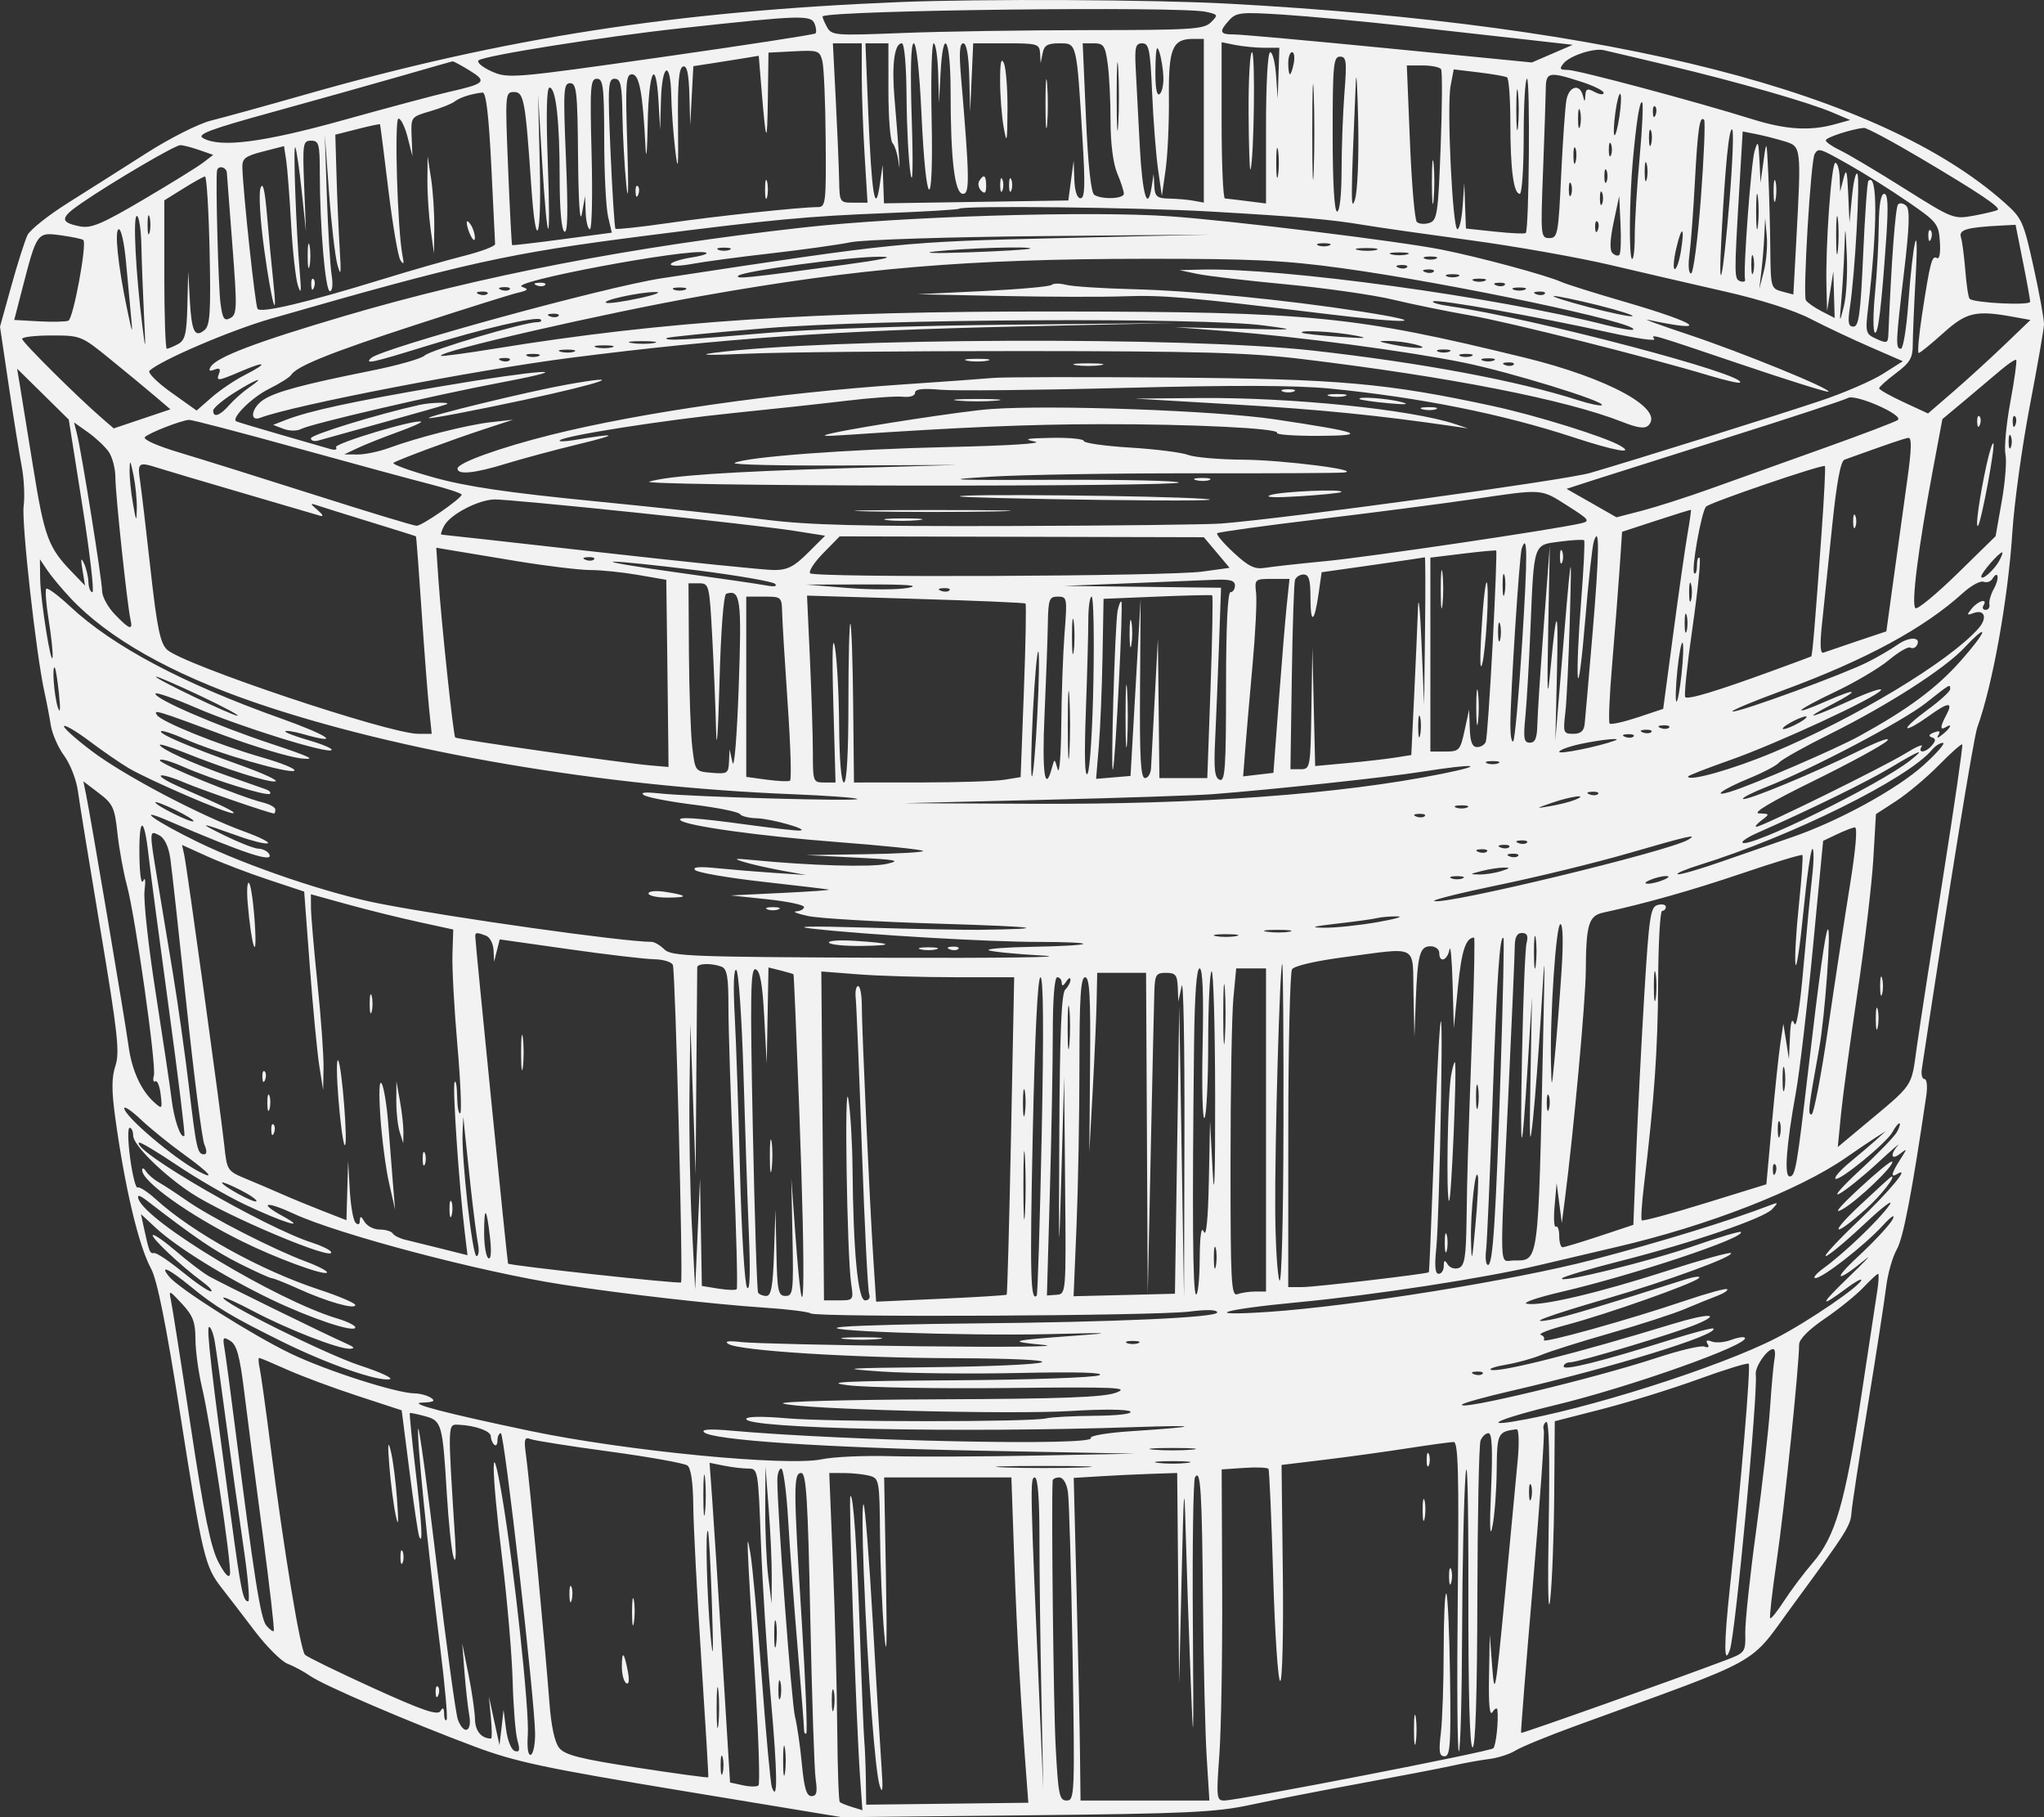 <svg width="63" height="56" viewBox="0 0 63 56" fill="none" xmlns="http://www.w3.org/2000/svg">
<rect x="0" y="0" width="63" height="56" fill="#333333" stroke="none"/>
<path fill-rule="evenodd" clip-rule="evenodd" d="M27.725 0.064C20.834 0.345 15.539 1.167 9.445 2.904C8.203 3.258 6.878 3.624 6.501 3.717C6.122 3.811 5.236 4.258 4.516 4.718C3.801 5.175 2.715 5.863 2.104 6.247C1.493 6.631 0.928 7.079 0.848 7.243C0.768 7.407 0.544 8.11 0.351 8.805L0 10.068L0.268 11.874C0.415 12.867 0.596 13.989 0.668 14.367C0.741 14.745 0.768 15.297 0.729 15.594C0.661 16.11 1.114 20.168 1.368 21.318C1.435 21.618 1.524 22.083 1.566 22.351C1.609 22.619 1.795 23.042 1.979 23.291C2.163 23.54 2.353 24.026 2.4 24.372C2.447 24.718 2.762 26.657 3.101 28.682C3.628 31.832 3.694 32.432 3.558 32.843C3.438 33.205 3.437 33.601 3.552 34.442C3.849 36.605 4.274 38.393 4.657 39.098C4.845 39.444 5.119 40.809 5.55 43.552C6.248 47.996 6.314 48.271 6.836 48.94C7.041 49.202 7.504 49.805 7.865 50.28C8.226 50.754 8.676 51.2 8.864 51.272C9.053 51.343 9.369 51.514 9.566 51.651C9.99 51.945 12.621 53.074 14.652 53.833C15.889 54.295 16.79 54.487 21.019 55.186L25.945 56L31.627 55.942C36.59 55.891 37.466 55.851 38.542 55.62C39.22 55.474 40.76 55.174 41.965 54.952C43.17 54.73 44.44 54.486 44.788 54.408C45.135 54.33 45.637 54.24 45.904 54.207C46.17 54.174 46.533 54.057 46.71 53.946C46.887 53.836 47.709 53.498 48.538 53.196C54.513 51.016 53.846 51.388 55.28 49.437C56.921 47.205 57.041 47.016 57.066 46.612C57.078 46.42 57.303 44.947 57.566 43.339C57.828 41.73 58.084 40.077 58.134 39.664C58.184 39.252 58.332 38.73 58.462 38.505C58.661 38.162 58.93 36.761 59.372 33.765C59.414 33.48 59.39 33.253 59.317 33.253C59.246 33.253 59.208 33.115 59.234 32.947C60.097 27.244 60.83 22.728 60.946 22.41C61.414 21.119 61.891 18.466 62.024 16.408C62.082 15.508 62.323 13.758 62.56 12.52C62.797 11.283 62.995 10.147 63 9.997C63.004 9.847 62.861 9.054 62.68 8.235C62.366 6.813 62.325 6.723 61.763 6.226C57.934 2.841 49.788 0.758 37.857 0.113C35.521 -0.014 30.25 -0.039 27.725 0.064ZM37.163 0.363C37.545 0.445 37.553 0.46 37.324 0.687C37.109 0.902 36.733 0.926 33.569 0.928C31.635 0.929 29.058 0.968 27.843 1.016C25.679 1.101 25.631 1.097 25.477 0.81C25.39 0.649 25.337 0.509 25.358 0.5C25.797 0.312 36.357 0.189 37.163 0.363ZM43.334 0.804C44.615 0.946 46.295 1.134 47.069 1.222L48.476 1.381L47.846 1.653L47.215 1.925L42.81 1.492C40.387 1.254 38.236 1.06 38.029 1.061C37.59 1.063 37.563 0.977 37.889 0.619C38.104 0.382 38.253 0.367 39.566 0.452C40.358 0.504 42.054 0.662 43.334 0.804ZM25.112 0.741C25.159 0.864 25.169 0.994 25.133 1.03C25.097 1.066 22.955 1.395 20.372 1.763C15.805 2.413 15.661 2.425 15.157 2.202C14.873 2.075 14.689 1.923 14.749 1.862C14.894 1.718 18.59 1.131 21.015 0.867C24.707 0.464 25.002 0.455 25.112 0.741ZM37.104 3.722V6.244L36.796 6.187C36.627 6.155 36.288 6.125 36.043 6.12C35.657 6.111 35.595 6.06 35.578 5.734L35.557 5.359L35.5 5.734C35.374 6.565 35.21 6.021 35.13 4.507C35.084 3.625 35.028 2.551 35.005 2.12C34.97 1.448 34.999 1.335 35.205 1.335C35.415 1.335 35.453 1.523 35.511 2.87C35.547 3.714 35.63 4.773 35.694 5.223L35.811 6.041L35.927 5.223C35.99 4.773 36.036 3.778 36.028 3.014C36.013 1.496 36.134 1.199 36.772 1.199H37.104V3.722ZM26.561 2.337C26.561 2.888 26.601 3.993 26.65 4.792L26.739 6.246H26.308C25.88 6.246 25.876 6.239 25.863 5.53C25.855 5.136 25.809 4.031 25.76 3.074L25.671 1.335L26.116 1.335L26.561 1.335V2.337ZM27.383 2.808C27.383 3.619 27.44 4.34 27.51 4.411C27.581 4.482 27.665 4.756 27.698 5.018C27.765 5.557 27.696 4.489 27.569 3.016C27.481 1.99 27.569 1.335 27.796 1.335C27.876 1.335 27.935 2.013 27.942 3.006C27.949 3.925 28.004 4.984 28.066 5.359C28.132 5.765 28.147 5.088 28.102 3.688C28.053 2.156 28.075 1.335 28.164 1.335C28.246 1.335 28.341 2.202 28.4 3.48C28.539 6.513 28.777 6.67 28.715 3.688C28.688 2.394 28.716 1.335 28.777 1.335C28.839 1.335 28.901 1.75 28.916 2.256L28.942 3.177L28.99 2.256C29.068 0.766 29.299 1.185 29.299 2.816C29.299 4.929 29.426 5.973 29.681 5.973C29.894 5.973 29.886 5.504 29.617 2.324C29.558 1.623 29.579 1.335 29.69 1.335C29.792 1.335 29.857 1.704 29.875 2.392L29.902 3.45L29.949 2.392L29.996 1.335H31.017C31.979 1.335 32.039 1.353 32.057 1.642L32.075 1.949L32.135 1.642C32.182 1.396 32.286 1.335 32.655 1.335C33.195 1.335 33.182 1.281 33.366 4.302C33.452 5.716 33.438 6.11 33.305 6.11C33.198 6.11 33.126 5.891 33.113 5.53L33.092 4.95L33.01 5.564L32.928 6.178L30.087 6.222L27.246 6.266L27.225 5.676L27.204 5.086L27.115 5.7C26.974 6.663 26.863 5.965 26.762 3.484L26.674 1.335H27.028H27.383V2.808ZM34.142 1.968C34.19 2.316 34.229 3.107 34.229 3.725C34.229 4.415 34.308 5.037 34.434 5.338C34.547 5.607 34.64 5.891 34.64 5.969C34.64 6.129 33.967 6.156 33.729 6.005C33.627 5.94 33.535 5.092 33.471 3.62L33.371 1.335H33.713C34.016 1.335 34.065 1.407 34.142 1.968ZM34.467 3.825C34.44 4.294 34.418 3.91 34.418 2.972C34.418 2.034 34.44 1.651 34.467 2.12C34.494 2.589 34.494 3.356 34.467 3.825ZM35.858 2.384C35.866 2.624 35.81 2.858 35.735 2.904C35.649 2.957 35.603 2.67 35.612 2.128C35.622 1.49 35.654 1.355 35.735 1.608C35.795 1.796 35.851 2.145 35.858 2.384ZM38.97 1.472H39.432L39.407 2.256L39.381 3.04L39.331 2.324C39.303 1.93 39.222 1.608 39.151 1.608C39.074 1.608 39.021 2.562 39.021 3.94V6.271L38.439 6.197C38.119 6.157 37.811 6.12 37.755 6.116C37.698 6.113 37.652 5.028 37.652 3.705V1.301L38.08 1.387C38.315 1.433 38.716 1.472 38.97 1.472ZM25.449 4.302C25.465 6.258 25.45 6.382 25.206 6.382C24.675 6.382 22.06 6.661 20.566 6.878C19.716 7 18.998 7.077 18.97 7.049C18.942 7.02 18.874 5.968 18.819 4.711C18.729 2.648 18.741 2.427 18.943 2.427C19.131 2.427 19.17 2.609 19.185 3.552C19.195 4.171 19.248 5.138 19.304 5.7C19.365 6.313 19.377 5.834 19.335 4.507C19.272 2.55 19.289 2.29 19.479 2.29C19.707 2.29 19.812 2.86 19.896 4.541C19.918 4.991 19.948 4.669 19.963 3.825C19.991 2.18 20.217 1.719 20.298 3.143L20.347 3.995L20.373 3.074C20.405 1.954 20.667 1.841 20.689 2.938C20.698 3.37 20.753 4.121 20.81 4.609C20.898 5.345 20.912 5.208 20.898 3.802C20.884 2.557 20.925 2.093 21.05 2.051C21.174 2.01 21.228 2.252 21.248 2.927L21.274 3.859L21.322 2.949L21.37 2.039L21.946 1.951C22.262 1.903 22.716 1.83 22.954 1.791L23.386 1.719L23.474 2.789C23.613 4.467 23.647 4.506 23.667 3.013L23.686 1.622L24.473 1.581C25.213 1.542 25.265 1.56 25.347 1.881C25.394 2.069 25.441 3.158 25.449 4.302ZM51.409 2.013C53.553 2.524 55.759 3.156 56.49 3.47L57.027 3.699L56.548 3.831C55.783 4.042 55.043 3.996 54.015 3.675C52.25 3.124 48.62 2.154 48.321 2.154C48.073 2.154 48.053 2.12 48.196 1.949C48.39 1.716 49.119 1.476 49.428 1.545C49.541 1.569 50.432 1.78 51.409 2.013ZM38.484 3.484C38.49 4.515 38.516 5.298 38.542 5.223C38.652 4.906 38.695 1.608 38.59 1.608C38.526 1.608 38.478 2.452 38.484 3.484ZM39.876 1.949C39.84 2.137 39.787 2.29 39.758 2.29C39.73 2.29 39.706 2.137 39.706 1.949C39.706 1.762 39.759 1.608 39.824 1.608C39.889 1.608 39.912 1.762 39.876 1.949ZM30.825 2.495C30.826 2.945 30.875 3.589 30.936 3.927C31.032 4.464 31.046 4.395 31.053 3.381C31.057 2.744 31.007 2.099 30.943 1.949C30.86 1.757 30.825 1.918 30.825 2.495ZM40.492 5.257C40.467 5.913 40.447 5.376 40.447 4.063C40.447 2.751 40.467 2.214 40.492 2.87C40.517 3.526 40.517 4.601 40.492 5.257ZM41.438 2.87C41.39 3.489 41.35 4.563 41.35 5.257C41.349 6.007 41.293 6.519 41.212 6.519C41.126 6.519 41.075 5.632 41.075 4.132C41.075 2.005 41.1 1.745 41.301 1.745C41.499 1.745 41.516 1.88 41.438 2.87ZM14.476 2.174C15.026 2.513 14.962 2.578 13.827 2.835C13.413 2.929 11.965 3.316 10.609 3.694C8.114 4.39 6.786 4.562 6.255 4.255C6.057 4.141 6.482 3.982 8.377 3.46C9.68 3.101 11.455 2.603 12.321 2.354C13.187 2.104 13.919 1.895 13.948 1.89C13.976 1.885 14.214 2.013 14.476 2.174ZM41.764 6.144C41.629 6.57 41.632 6.139 41.79 2.507C41.806 2.125 41.839 2.688 41.862 3.757C41.885 4.834 41.842 5.899 41.764 6.144ZM32.224 3.177C32.223 3.852 32.246 4.145 32.275 3.829C32.304 3.512 32.304 2.96 32.276 2.601C32.248 2.243 32.224 2.502 32.224 3.177ZM44.417 2.134C44.457 2.198 44.451 3.271 44.404 4.519C44.325 6.605 44.297 6.793 44.052 6.871C43.906 6.917 43.733 6.903 43.669 6.839C43.605 6.775 43.51 5.664 43.457 4.37L43.361 2.017H43.853C44.124 2.017 44.378 2.07 44.417 2.134ZM46.449 2.383C46.506 2.416 46.552 3.045 46.552 3.782C46.552 5.222 46.652 5.973 46.843 5.973C46.909 5.973 46.963 5.175 46.963 4.2C46.963 3.225 47.009 2.426 47.066 2.426C47.166 2.426 47.129 7.081 47.027 7.182C46.999 7.21 46.572 7.191 46.079 7.138L45.183 7.043L45.157 6.337L45.132 5.632L45.082 6.348C45.054 6.742 44.982 7.064 44.92 7.064C44.77 7.064 44.59 3.283 44.71 2.646L44.806 2.138L45.576 2.231C46 2.282 46.393 2.351 46.449 2.383ZM48.727 2.516C49.112 2.639 49.428 2.795 49.428 2.861C49.428 2.928 49.304 2.916 49.154 2.836C48.928 2.716 48.877 2.733 48.864 2.933C48.849 3.161 48.844 3.161 48.785 2.938C48.688 2.568 48.362 2.657 48.282 3.074C48.242 3.281 48.169 4.324 48.118 5.393C48.033 7.216 48.011 7.337 47.754 7.337C47.488 7.337 47.482 7.273 47.56 5.257C47.604 4.113 47.641 2.977 47.644 2.733C47.648 2.217 47.742 2.199 48.727 2.516ZM18.623 4.302C18.624 5.334 18.678 6.401 18.742 6.674L18.857 7.17L17.335 7.373C16.497 7.485 15.8 7.566 15.784 7.554C15.769 7.542 15.713 6.475 15.661 5.184C15.567 2.886 15.571 2.836 15.842 2.836C16.148 2.836 16.193 3.079 16.375 5.738C16.521 7.864 16.694 7.412 16.636 5.056L16.584 2.904L16.706 4.933C16.874 7.729 16.984 7.76 16.883 4.984C16.829 3.486 16.848 2.699 16.938 2.699C17.136 2.699 17.25 3.729 17.25 5.507C17.25 6.449 17.307 7.083 17.396 7.138C17.498 7.201 17.512 6.532 17.444 4.895C17.356 2.781 17.368 2.563 17.572 2.563C17.772 2.563 17.8 2.825 17.817 4.848C17.829 6.244 17.875 6.92 17.935 6.587L18.033 6.041L18.052 6.553C18.063 6.834 18.122 7.064 18.183 7.064C18.244 7.064 18.267 6.021 18.234 4.745C18.18 2.67 18.197 2.427 18.396 2.427C18.591 2.427 18.62 2.662 18.623 4.302ZM46.789 3.893C46.759 4.174 46.735 3.944 46.735 3.381C46.735 2.819 46.759 2.589 46.789 2.87C46.818 3.151 46.818 3.612 46.789 3.893ZM15.143 5.121C15.205 6.377 15.258 7.458 15.26 7.523C15.263 7.588 14.829 7.751 14.297 7.886C13.765 8.02 12.625 8.347 11.764 8.613C9.445 9.327 8.027 9.662 7.937 9.516C7.865 9.4 7.494 5.945 7.47 5.165C7.461 4.883 7.554 4.811 8.107 4.669L8.754 4.503L8.82 4.931C8.856 5.166 8.925 6.049 8.972 6.892C9.019 7.735 9.114 8.595 9.183 8.802C9.278 9.089 9.292 8.998 9.242 8.424C9.127 7.111 9.029 4.399 9.102 4.541C9.14 4.617 9.23 5.23 9.301 5.905L9.431 7.132L9.375 5.734C9.323 4.418 9.336 4.336 9.588 4.336C9.829 4.336 9.856 4.434 9.857 5.325C9.858 6.993 10.027 8.974 10.168 8.974C10.246 8.974 10.268 8.76 10.22 8.462C10.176 8.181 10.11 7.092 10.074 6.041L10.01 4.132L10.139 5.905C10.21 6.88 10.328 7.893 10.399 8.155C10.506 8.544 10.519 8.455 10.471 7.678C10.438 7.153 10.394 6.145 10.373 5.437L10.335 4.151L11.015 3.978C11.389 3.882 11.703 3.816 11.712 3.831C11.722 3.846 11.838 4.749 11.969 5.837C12.101 6.924 12.268 7.907 12.342 8.019C12.442 8.173 12.458 8.138 12.407 7.883C12.251 7.106 12.149 3.654 12.282 3.654C12.357 3.654 12.485 3.915 12.565 4.234L12.712 4.814L12.687 4.208C12.663 3.605 12.665 3.602 13.26 3.428C13.588 3.332 13.927 3.197 14.013 3.128C14.163 3.007 14.542 2.885 14.873 2.852C14.981 2.841 15.065 3.546 15.143 5.121ZM49.913 3.592C49.861 3.94 49.791 4.199 49.759 4.166C49.727 4.134 49.74 3.82 49.788 3.468C49.837 3.116 49.906 2.858 49.942 2.894C49.979 2.93 49.965 3.244 49.913 3.592ZM50.536 4.861C50.453 5.761 50.386 6.85 50.386 7.281C50.386 7.712 50.346 8.025 50.297 7.976C50.204 7.883 50.221 6.105 50.327 4.95C50.438 3.73 50.542 3.082 50.615 3.154C50.654 3.193 50.618 3.962 50.536 4.861ZM48.7 3.893C48.666 4.024 48.638 3.917 48.638 3.654C48.638 3.392 48.666 3.284 48.7 3.415C48.735 3.547 48.735 3.762 48.7 3.893ZM51.027 3.543C50.984 3.652 50.951 3.62 50.944 3.461C50.939 3.317 50.971 3.237 51.016 3.282C51.062 3.327 51.067 3.445 51.027 3.543ZM52.425 6.098C52.329 7.38 52.192 8.428 52.121 8.428C52.048 8.428 52.026 8.177 52.072 7.849C52.115 7.53 52.19 6.532 52.238 5.632C52.327 3.964 52.387 3.556 52.523 3.691C52.565 3.733 52.521 4.816 52.425 6.098ZM50.892 4.436C50.857 4.569 50.826 4.493 50.824 4.268C50.821 4.043 50.849 3.934 50.887 4.027C50.924 4.119 50.926 4.303 50.892 4.436ZM53.305 6.196C53.105 8.64 52.95 9.318 53.06 7.269C53.177 5.071 53.292 3.93 53.39 3.99C53.44 4.021 53.402 5.013 53.305 6.196ZM59.2 4.877C60.967 5.923 61.657 6.384 61.576 6.465C61.547 6.494 61.228 6.573 60.867 6.64C60.213 6.762 60.205 6.759 58.687 5.804C57.849 5.277 56.964 4.75 56.719 4.634C56.474 4.517 56.274 4.378 56.274 4.324C56.274 4.237 57.07 3.977 57.448 3.941C57.529 3.933 58.317 4.354 59.2 4.877ZM55.007 4.357C55.521 4.515 55.521 4.517 55.364 7.435L55.275 9.076L54.925 8.983C54.584 8.892 54.575 8.859 54.564 7.67C54.558 6.999 54.53 5.959 54.502 5.359C54.453 4.306 54.447 4.292 54.357 4.95L54.263 5.632L54.23 4.95C54.2 4.347 54.183 4.312 54.081 4.649C53.971 5.014 53.721 8.372 53.786 8.612C53.804 8.675 53.739 8.7 53.642 8.667C53.449 8.601 53.449 8.53 53.606 5.864L53.713 4.051L54.138 4.135C54.371 4.181 54.762 4.281 55.007 4.357ZM39.393 5.393C39.362 5.6 39.336 5.431 39.336 5.018C39.336 4.606 39.362 4.437 39.393 4.643C39.424 4.849 39.424 5.187 39.393 5.393ZM49.655 4.78C49.617 4.873 49.586 4.797 49.586 4.609C49.586 4.421 49.617 4.345 49.655 4.439C49.693 4.532 49.693 4.686 49.655 4.78ZM6.14 4.623L6.572 4.773L6.263 5.01C6.093 5.141 5.262 5.655 4.416 6.153C3.136 6.907 2.809 7.045 2.462 6.976C1.839 6.851 1.848 6.714 2.509 6.261C3.477 5.597 5.393 4.473 5.557 4.473C5.64 4.473 5.902 4.54 6.14 4.623ZM48.564 4.982C48.529 5.114 48.498 5.039 48.496 4.814C48.493 4.589 48.521 4.48 48.559 4.572C48.596 4.665 48.599 4.849 48.564 4.982ZM44.134 5.632C44.135 6.232 44.159 6.461 44.188 6.14C44.217 5.819 44.216 5.328 44.187 5.049C44.158 4.769 44.134 5.032 44.134 5.632ZM57.005 5.085C57.469 5.347 58.277 5.856 58.8 6.215C59.704 6.836 59.754 6.898 59.791 7.451C59.815 7.797 59.777 8 59.699 7.952C59.547 7.858 59.49 8.074 59.242 9.69C59.142 10.347 59.095 10.882 59.139 10.879C59.182 10.876 59.522 10.6 59.894 10.265C60.611 9.619 60.897 9.553 62.064 9.766L62.583 9.86L61.79 10.621C61.354 11.04 60.644 11.688 60.212 12.062L59.425 12.742L58.673 12.393C58.259 12.2 57.919 12.009 57.919 11.967C57.918 11.925 58.151 11.716 58.436 11.501C58.869 11.177 58.956 11.03 58.955 10.623C58.955 10.354 58.996 9.397 59.046 8.496C59.151 6.618 58.965 7.348 58.812 9.417C58.757 10.149 58.657 10.747 58.589 10.747C58.42 10.747 58.428 10.556 58.686 8.384C58.851 7.001 58.87 6.459 58.758 6.347C58.675 6.264 58.56 6.242 58.503 6.298C58.421 6.381 58.297 8.026 58.203 10.301C58.192 10.577 58.159 10.59 57.838 10.445C57.499 10.291 57.489 10.254 57.581 9.467C57.871 6.977 57.873 5.289 57.586 5.575C57.552 5.609 57.48 6.633 57.426 7.851C57.347 9.661 57.292 10.065 57.128 10.065C56.968 10.065 56.946 9.941 57.021 9.444C57.176 8.414 57.337 5.505 57.248 5.359C57.202 5.284 57.128 5.591 57.084 6.041L57.005 6.86L56.965 5.973C56.933 5.253 56.906 5.163 56.822 5.496L56.717 5.905L56.701 5.462C56.692 5.218 56.632 5.018 56.569 5.018C56.445 5.018 56.262 7.581 56.295 8.837L56.315 9.588L56.411 8.974L56.507 8.36L56.527 9.08L56.548 9.799L56.145 9.592C55.924 9.478 55.706 9.325 55.661 9.253C55.562 9.093 55.811 4.94 55.931 4.746C56.052 4.552 56.069 4.557 57.005 5.085ZM13.174 5.564C13.171 5.976 13.216 6.652 13.273 7.064L13.377 7.814L13.385 6.996C13.389 6.546 13.344 5.871 13.286 5.496L13.179 4.814L13.174 5.564ZM50.754 5.53C50.72 5.661 50.692 5.554 50.692 5.291C50.692 5.028 50.72 4.921 50.754 5.052C50.789 5.184 50.789 5.399 50.754 5.53ZM6.992 5.325C6.998 5.419 7.076 6.437 7.165 7.588C7.312 9.497 7.307 9.691 7.1 9.802C6.91 9.903 6.861 9.829 6.796 9.346C6.729 8.843 6.642 5.535 6.689 5.257C6.719 5.085 6.98 5.144 6.992 5.325ZM49.518 5.598C49.48 5.692 49.449 5.615 49.449 5.427C49.449 5.24 49.48 5.163 49.518 5.257C49.556 5.351 49.556 5.504 49.518 5.598ZM6.46 7.712C6.501 9.603 6.475 10.026 6.308 10.168C6.004 10.425 5.905 10.224 5.85 9.247L5.801 8.36L5.775 9.412C5.753 10.297 5.706 10.487 5.483 10.606C5.338 10.684 5.184 10.747 5.141 10.747C5.099 10.747 5.064 9.718 5.064 8.461V6.174L5.646 5.812C5.966 5.612 6.268 5.444 6.318 5.438C6.368 5.432 6.432 6.456 6.46 7.712ZM23.58 5.837C23.58 6.099 23.609 6.207 23.643 6.075C23.677 5.944 23.677 5.729 23.643 5.598C23.609 5.467 23.58 5.574 23.58 5.837ZM30.182 5.576C30.132 5.657 30.159 5.792 30.242 5.876C30.354 5.987 30.395 5.948 30.395 5.728C30.395 5.398 30.324 5.347 30.182 5.576ZM30.827 5.7C30.827 5.888 30.858 5.965 30.896 5.871C30.934 5.777 30.934 5.624 30.896 5.53C30.858 5.436 30.827 5.513 30.827 5.7ZM31.101 5.7C31.101 5.888 31.132 5.965 31.17 5.871C31.208 5.777 31.208 5.624 31.17 5.53C31.132 5.436 31.101 5.513 31.101 5.7ZM54.665 5.905C54.667 6.205 54.695 6.312 54.727 6.142C54.76 5.972 54.759 5.727 54.725 5.596C54.691 5.466 54.664 5.605 54.665 5.905ZM8.029 5.799C7.97 5.967 8.022 6.817 8.146 7.706C8.379 9.386 8.572 10.042 8.419 8.632C8.37 8.182 8.286 7.293 8.232 6.655C8.164 5.845 8.102 5.587 8.029 5.799ZM48.423 6.007C48.385 6.101 48.354 6.024 48.354 5.837C48.354 5.649 48.385 5.572 48.423 5.666C48.461 5.76 48.461 5.913 48.423 6.007ZM19.589 5.916C19.595 6.075 19.628 6.107 19.671 5.999C19.711 5.9 19.706 5.782 19.66 5.737C19.615 5.692 19.583 5.772 19.589 5.916ZM54.182 6.962C54.152 7.206 54.127 7.006 54.127 6.519C54.127 6.031 54.152 5.831 54.182 6.075C54.212 6.319 54.212 6.718 54.182 6.962ZM49.381 6.28C49.343 6.374 49.312 6.297 49.312 6.109C49.312 5.922 49.343 5.845 49.381 5.939C49.419 6.033 49.419 6.186 49.381 6.28ZM57.907 6.962C57.902 7.506 57.85 8.442 57.791 9.042C57.733 9.642 57.728 10.183 57.781 10.243C57.883 10.36 57.991 9.477 58.14 7.303C58.206 6.34 58.188 5.973 58.074 5.973C57.971 5.973 57.913 6.314 57.907 6.962ZM49.911 7.855C49.869 7.898 49.773 7.872 49.698 7.798C49.609 7.709 49.622 7.387 49.735 6.852L49.907 6.041L49.948 6.91C49.971 7.387 49.954 7.813 49.911 7.855ZM37.31 6.519C40.055 6.677 41.014 6.762 42.034 6.933C42.448 7.003 43.927 7.214 45.32 7.403C46.713 7.592 48.654 7.935 49.633 8.166C50.612 8.397 52.214 8.767 53.193 8.99C54.264 9.233 55.3 9.564 55.795 9.821C56.246 10.055 57.074 10.446 57.633 10.689L58.65 11.132L58.028 11.525C57.686 11.741 56.828 12.111 56.121 12.348C54.696 12.825 50.401 14.17 49.017 14.573C48.24 14.799 39.73 15.967 37.652 16.133C37.238 16.166 34.28 16.201 31.079 16.21C26.558 16.223 24.894 16.18 23.617 16.017C22.713 15.901 20.341 15.645 18.345 15.448C15.635 15.181 14.374 14.995 13.362 14.712C12.617 14.504 12.062 14.301 12.13 14.261C12.32 14.148 13.935 13.549 14.922 13.226L15.812 12.934L15.128 13.011C14.398 13.093 12.88 13.477 11.978 13.808C11.677 13.918 11.246 14.008 11.02 14.006L10.609 14.003L11.02 13.809C11.246 13.702 11.789 13.485 12.227 13.327C12.666 13.169 13.005 13.021 12.981 12.998C12.87 12.893 10.285 13.666 10.357 13.783C10.403 13.857 10.328 13.881 10.181 13.838C10.04 13.796 9.339 13.594 8.624 13.388C7.908 13.182 7.303 13 7.278 12.983C7.124 12.881 7.762 12.248 8.278 11.991C8.615 11.823 8.928 11.627 8.972 11.556C9.14 11.286 10.18 10.867 12.819 10.008C14.315 9.521 15.721 9.079 15.944 9.026C16.287 8.945 16.31 8.916 16.089 8.839C15.655 8.687 21.159 7.654 21.736 7.778C21.867 7.807 21.681 7.876 21.324 7.933C20.966 7.989 20.673 8.085 20.673 8.146C20.673 8.207 20.966 8.201 21.324 8.134C21.681 8.067 22.775 7.92 23.754 7.809C24.733 7.697 25.842 7.542 26.219 7.465C26.595 7.387 29.245 7.302 32.106 7.276L37.31 7.229L32.654 7.338C27.797 7.452 27.72 7.46 20.399 8.575C18.646 8.842 11.759 10.732 11.438 11.034C11.226 11.233 11.467 11.181 13.064 10.687C14.873 10.126 16.553 9.735 16.666 9.847C16.711 9.892 16.661 9.929 16.554 9.929C16.158 9.928 13.257 10.789 13.089 10.956C12.993 11.052 12.242 11.264 11.419 11.429C9.347 11.844 8.498 12.072 8.124 12.317C7.755 12.557 7.673 13.008 8.022 12.875C9.029 12.49 14.682 11.398 17.592 11.026C22.256 10.43 25.728 10.187 31.353 10.062L36.214 9.955L31.079 10.006C28.119 10.036 24.959 10.144 23.617 10.262C21.184 10.475 20.452 10.512 20.548 10.418C20.579 10.387 21.96 10.249 23.617 10.113C27.062 9.83 37.027 9.776 38.953 10.03C40.009 10.169 39.98 10.173 38.131 10.128L36.214 10.082L37.857 10.209C40.018 10.376 43.404 10.826 45.114 11.174C46.528 11.461 49.486 12.371 49.373 12.484C49.337 12.519 49.012 12.453 48.649 12.336C46.785 11.735 43.809 11.178 40.459 10.803C36.57 10.367 25.487 10.412 21.974 10.877C21.477 10.943 21.884 10.953 23.001 10.901C24.018 10.854 27.838 10.817 31.49 10.819C36.965 10.822 38.48 10.865 40.117 11.063C44.696 11.616 48.261 12.316 50.008 13.004C50.481 13.191 50.698 13.219 50.808 13.109C51.315 12.604 49.573 11.652 46.984 11.019C41.728 9.736 40.437 9.608 32.586 9.599C25.101 9.59 20.471 9.895 15.27 10.741C14.368 10.887 13.613 10.989 13.59 10.966C13.461 10.838 18.599 9.658 21.632 9.12C26.5 8.257 29.807 7.98 35.324 7.975C38.581 7.972 39.58 8.02 41.365 8.265C44.714 8.725 50.542 9.955 50.338 10.158C50.306 10.19 49.918 10.125 49.477 10.012C46.104 9.153 39.523 8.25 37.05 8.308L36.351 8.325L36.899 8.44C37.2 8.504 38.432 8.649 39.637 8.762C40.842 8.876 42.321 9.087 42.924 9.231C43.526 9.376 44.604 9.596 45.32 9.721C46.544 9.935 50.765 10.998 52.7 11.579C53.182 11.724 53.6 11.819 53.629 11.79C53.871 11.55 47.29 9.816 44.704 9.44C44.327 9.385 44.093 9.315 44.183 9.284C44.366 9.222 47.357 9.753 49.593 10.245C50.4 10.423 51.028 10.516 50.989 10.453C50.885 10.285 50.811 10.264 53.669 11.23C55.12 11.721 56.33 12.1 56.358 12.072C56.446 11.985 53.675 10.855 52.029 10.307C51.163 10.019 50.608 9.816 50.797 9.856C52.762 10.273 52.382 9.974 50.102 9.309C49.166 9.037 48.277 8.758 48.127 8.69C47.669 8.483 45.591 7.922 44.43 7.692C43.126 7.433 38.01 6.805 36.077 6.667C33.644 6.492 27.826 6.668 24.781 7.008C19.465 7.602 14.83 8.496 10.61 9.74C7.907 10.537 6.682 11.002 6.496 11.301C6.42 11.424 6.453 11.451 6.609 11.391C6.764 11.332 6.807 11.365 6.754 11.504C6.656 11.759 6.698 11.754 7.448 11.434C8.22 11.105 8.273 11.187 7.532 11.564C7.233 11.716 6.779 12.023 6.524 12.246L6.06 12.652L5.276 12.093C4.845 11.786 4.544 11.485 4.607 11.425C4.946 11.104 7.099 10.181 8.35 9.821C14.353 8.095 15.639 7.81 19.852 7.271C23.807 6.765 24.899 6.662 27.314 6.568C28.519 6.521 29.531 6.46 29.562 6.432C29.68 6.329 35.069 6.39 37.31 6.519ZM56.648 7.709C56.618 7.992 56.593 7.794 56.593 7.269C56.592 6.744 56.616 6.512 56.647 6.754C56.677 6.996 56.677 7.426 56.648 7.709ZM4.61 7.167C4.576 7.298 4.548 7.19 4.548 6.928C4.548 6.665 4.576 6.558 4.61 6.689C4.645 6.82 4.645 7.035 4.61 7.167ZM4.358 7.576C4.368 8.082 4.405 9.049 4.439 9.724C4.494 10.823 4.489 10.859 4.39 10.065C4.182 8.404 4.094 6.655 4.217 6.655C4.284 6.655 4.348 7.069 4.358 7.576ZM14.386 6.86C14.401 7.118 14.629 7.553 14.637 7.337C14.641 7.225 14.585 7.04 14.511 6.928C14.438 6.815 14.382 6.785 14.386 6.86ZM49.247 7.09C49.203 7.199 49.171 7.166 49.164 7.007C49.159 6.864 49.191 6.783 49.236 6.828C49.282 6.874 49.287 6.991 49.247 7.09ZM54.364 8.36L54.224 8.906L54.289 8.36C54.325 8.06 54.365 7.569 54.379 7.269L54.405 6.723L54.455 7.269C54.482 7.569 54.442 8.06 54.364 8.36ZM56.829 9.451C56.694 9.978 56.691 9.972 56.754 9.247C56.79 8.834 56.832 8.128 56.848 7.678C56.875 6.898 56.879 6.907 56.923 7.883C56.948 8.445 56.906 9.151 56.829 9.451ZM62.348 8.053C62.472 8.672 62.573 9.233 62.573 9.299C62.572 9.422 60.837 9.336 60.708 9.208C60.669 9.169 60.609 8.779 60.575 8.34C60.54 7.901 60.479 7.438 60.44 7.312C60.367 7.077 60.618 7.005 61.698 6.95L62.124 6.928L62.348 8.053ZM3.882 8.053C3.932 8.597 4.001 9.349 4.037 9.724C4.095 10.342 4.084 10.323 3.916 9.519C3.634 8.177 3.52 7.064 3.665 7.064C3.735 7.064 3.833 7.509 3.882 8.053ZM51.811 7.728C51.761 8.038 51.675 8.292 51.62 8.292C51.565 8.292 51.583 8.016 51.66 7.678C51.834 6.924 51.934 6.958 51.811 7.728ZM59.434 7.28C59.441 7.439 59.473 7.471 59.517 7.363C59.556 7.264 59.551 7.146 59.506 7.101C59.46 7.056 59.428 7.136 59.434 7.28ZM2.568 7.397C2.687 7.515 2.258 9.826 2.107 9.884C2.022 9.917 1.611 9.925 1.195 9.902L0.438 9.86L0.685 8.906C1.136 7.158 1.141 7.151 1.873 7.251C2.223 7.299 2.536 7.365 2.568 7.397ZM9.483 7.883C9.483 8.22 9.509 8.358 9.542 8.19C9.575 8.021 9.575 7.745 9.542 7.576C9.509 7.407 9.483 7.545 9.483 7.883ZM40.972 7.564C40.878 7.602 40.724 7.602 40.63 7.564C40.536 7.526 40.613 7.495 40.801 7.495C40.989 7.495 41.067 7.526 40.972 7.564ZM22.487 7.7C22.393 7.738 22.239 7.738 22.145 7.7C22.051 7.662 22.128 7.631 22.316 7.631C22.505 7.631 22.582 7.662 22.487 7.7ZM31.753 7.661C31.721 7.689 30.864 7.741 29.847 7.777C28.831 7.812 28.368 7.8 28.82 7.749C29.743 7.646 31.84 7.582 31.753 7.661ZM42.412 7.704C42.281 7.738 42.034 7.739 41.864 7.706C41.694 7.674 41.801 7.646 42.102 7.644C42.403 7.643 42.543 7.669 42.412 7.704ZM43.369 7.84C43.237 7.875 43.021 7.875 42.889 7.84C42.758 7.806 42.865 7.778 43.129 7.778C43.393 7.778 43.5 7.806 43.369 7.84ZM54.04 8.394C54.006 8.525 53.978 8.418 53.978 8.155C53.978 7.893 54.006 7.786 54.04 7.917C54.075 8.048 54.075 8.263 54.04 8.394ZM26.013 8.162C23.021 8.57 22.653 8.608 22.757 8.497C22.889 8.355 26.171 7.912 27.109 7.911C27.621 7.91 27.27 7.99 26.013 8.162ZM44.259 7.973C44.164 8.011 44.011 8.011 43.916 7.973C43.822 7.935 43.899 7.904 44.087 7.904C44.276 7.904 44.353 7.935 44.259 7.973ZM43.366 8.238C43.32 8.283 43.202 8.288 43.103 8.249C42.994 8.205 43.027 8.173 43.186 8.166C43.33 8.16 43.411 8.193 43.366 8.238ZM44.187 8.374C44.142 8.42 44.024 8.424 43.925 8.385C43.816 8.342 43.848 8.309 44.008 8.303C44.152 8.297 44.233 8.329 44.187 8.374ZM44.943 8.519C44.849 8.556 44.695 8.556 44.601 8.519C44.507 8.481 44.584 8.45 44.772 8.45C44.96 8.45 45.037 8.481 44.943 8.519ZM9.593 8.781C9.6 8.94 9.632 8.972 9.676 8.863C9.715 8.765 9.71 8.647 9.665 8.602C9.619 8.556 9.587 8.637 9.593 8.781ZM45.765 8.655C45.671 8.693 45.517 8.693 45.422 8.655C45.328 8.617 45.405 8.586 45.594 8.586C45.782 8.586 45.859 8.617 45.765 8.655ZM16.54 8.794C16.639 8.834 16.757 8.829 16.802 8.783C16.848 8.738 16.767 8.706 16.622 8.712C16.463 8.718 16.43 8.751 16.54 8.794ZM32.416 8.779C32.365 8.83 31.412 8.916 30.298 8.97L28.273 9.068L30.874 9.121C32.305 9.15 34.009 9.155 34.66 9.131C35.851 9.089 36.609 9.155 40.838 9.67C43.478 9.992 44.192 9.95 41.965 9.603C39.615 9.237 36.786 8.96 34.913 8.912C33.972 8.888 33.046 8.827 32.855 8.777C32.665 8.727 32.467 8.728 32.416 8.779ZM46.378 8.783C46.333 8.829 46.215 8.834 46.116 8.794C46.007 8.751 46.039 8.718 46.198 8.712C46.343 8.706 46.423 8.738 46.378 8.783ZM15.707 8.92C15.661 8.965 15.543 8.97 15.444 8.931C15.335 8.887 15.368 8.855 15.527 8.848C15.671 8.842 15.752 8.875 15.707 8.92ZM21.118 8.928C21.024 8.966 20.87 8.966 20.776 8.928C20.682 8.89 20.759 8.859 20.947 8.859C21.135 8.859 21.212 8.89 21.118 8.928ZM46.997 8.928C46.903 8.966 46.749 8.966 46.655 8.928C46.561 8.89 46.638 8.859 46.826 8.859C47.014 8.859 47.091 8.89 46.997 8.928ZM15.022 9.056C14.977 9.102 14.858 9.106 14.76 9.067C14.65 9.024 14.683 8.991 14.842 8.985C14.987 8.979 15.068 9.011 15.022 9.056ZM19.715 9.188C19.225 9.295 18.763 9.359 18.688 9.333C18.501 9.266 19.685 9.004 20.194 8.999C20.42 8.997 20.204 9.082 19.715 9.188ZM47.61 9.056C47.565 9.102 47.447 9.106 47.348 9.067C47.239 9.024 47.271 8.991 47.431 8.985C47.575 8.979 47.656 9.011 47.61 9.056ZM49.257 9.407C49.911 9.571 50.386 9.722 50.313 9.745C50.24 9.767 49.626 9.639 48.948 9.46C48.27 9.281 47.795 9.129 47.892 9.123C47.989 9.116 48.603 9.244 49.257 9.407ZM17.213 9.738C17.168 9.784 17.049 9.788 16.951 9.749C16.841 9.706 16.874 9.673 17.033 9.667C17.178 9.661 17.258 9.693 17.213 9.738ZM41.76 10.338C42.223 10.426 42.104 10.436 41.281 10.38C40.678 10.339 40.16 10.282 40.128 10.253C40.026 10.161 41.127 10.219 41.76 10.338ZM3.405 11.075C3.903 11.48 4.523 11.992 4.782 12.213L5.253 12.614L4.38 12.908L3.506 13.202L3.155 12.899C2.392 12.241 0.682 10.543 0.682 10.443C0.682 10.385 1.091 10.338 1.591 10.338C2.488 10.338 2.512 10.348 3.405 11.075ZM20.162 10.57C19.993 10.603 19.685 10.604 19.477 10.572C19.269 10.541 19.407 10.514 19.783 10.513C20.16 10.512 20.33 10.538 20.162 10.57ZM43.608 10.611C44.178 10.755 43.617 10.761 42.924 10.618C42.463 10.524 42.441 10.506 42.787 10.506C43.013 10.506 43.382 10.553 43.608 10.611ZM18.859 10.705C18.727 10.739 18.512 10.739 18.38 10.705C18.248 10.67 18.356 10.642 18.619 10.642C18.883 10.642 18.991 10.67 18.859 10.705ZM17.698 10.837C17.605 10.874 17.42 10.876 17.287 10.842C17.154 10.807 17.23 10.776 17.455 10.774C17.681 10.771 17.79 10.799 17.698 10.837ZM44.669 10.837C44.575 10.875 44.421 10.875 44.327 10.837C44.233 10.8 44.31 10.769 44.498 10.769C44.687 10.769 44.764 10.8 44.669 10.837ZM16.6 10.974C16.506 11.012 16.352 11.012 16.257 10.974C16.163 10.936 16.24 10.905 16.428 10.905C16.617 10.905 16.694 10.936 16.6 10.974ZM45.354 10.974C45.26 11.012 45.106 11.012 45.012 10.974C44.918 10.936 44.995 10.905 45.183 10.905C45.371 10.905 45.448 10.936 45.354 10.974ZM15.707 11.102C15.661 11.148 15.543 11.152 15.444 11.113C15.335 11.07 15.368 11.037 15.527 11.031C15.671 11.025 15.752 11.057 15.707 11.102ZM29.813 11.116C29.983 11.149 30.26 11.149 30.429 11.116C30.599 11.084 30.46 11.057 30.121 11.057C29.782 11.057 29.643 11.084 29.813 11.116ZM46.039 11.11C45.945 11.148 45.791 11.148 45.696 11.11C45.602 11.072 45.679 11.041 45.867 11.041C46.056 11.041 46.133 11.072 46.039 11.11ZM61.963 12.387C61.837 13.071 61.769 13.796 61.812 13.997C61.855 14.197 61.804 14.848 61.699 15.443L61.508 16.524L60.335 17.672C59.69 18.303 59.107 18.785 59.039 18.743C58.901 18.658 59.12 16.911 59.572 14.496L59.868 12.916L60.554 12.343C60.931 12.028 61.432 11.606 61.666 11.406C61.901 11.206 62.115 11.065 62.143 11.092C62.17 11.12 62.09 11.702 61.963 12.387ZM33.168 11.254C33.375 11.285 33.714 11.285 33.921 11.254C34.128 11.223 33.958 11.197 33.544 11.197C33.13 11.197 32.961 11.223 33.168 11.254ZM46.652 11.239C46.606 11.284 46.488 11.289 46.39 11.249C46.28 11.206 46.313 11.174 46.472 11.167C46.617 11.161 46.697 11.193 46.652 11.239ZM2.54 15.59C2.771 17.053 2.91 18.249 2.848 18.249C2.786 18.249 2.732 18.111 2.726 17.942C2.721 17.774 2.66 17.513 2.59 17.363C2.495 17.16 2.483 17.212 2.542 17.567L2.621 18.045L2.225 17.635C1.49 16.877 1.37 16.557 1.025 14.418C0.838 13.262 0.65 12.101 0.607 11.838L0.527 11.361L1.324 12.146L2.12 12.931L2.54 15.59ZM13.553 11.913C10.855 12.374 9.523 12.663 8.809 12.941L8.418 13.094L8.737 13.216C8.919 13.285 9.153 13.287 9.284 13.219C9.597 13.056 13.374 12.179 15.47 11.782C18.051 11.292 16.602 11.391 13.553 11.913ZM30.6 11.647C30.299 11.675 29.067 11.764 27.862 11.845C23.923 12.111 19.754 12.708 16.969 13.404C15.4 13.797 14.101 14.266 14.101 14.44C14.101 14.641 14.627 14.588 15.597 14.289C16.092 14.137 17.113 13.862 17.866 13.68C19.111 13.377 19.049 13.334 17.695 13.562C17.413 13.609 17.214 13.613 17.253 13.569C17.382 13.429 20.455 12.946 22.608 12.728C23.766 12.611 25.329 12.441 26.082 12.351C26.835 12.26 27.62 12.204 27.828 12.226C28.049 12.249 28.204 12.198 28.204 12.103C28.204 11.989 28.436 11.961 28.991 12.011C29.424 12.049 31.966 12.024 34.64 11.954C38.027 11.866 39.957 11.872 41.007 11.976C43.755 12.247 46.304 12.757 48.488 13.474C49.779 13.898 50.414 14.011 49.932 13.732C49.464 13.461 47.352 12.803 46.029 12.517C42.743 11.806 41.279 11.677 36.077 11.635C33.366 11.614 30.901 11.619 30.6 11.647ZM7.67 11.948C7.485 12.075 7.212 12.318 7.064 12.486C6.777 12.813 6.57 12.883 6.57 12.654C6.57 12.577 6.859 12.332 7.213 12.108C7.894 11.678 8.241 11.556 7.67 11.948ZM17.455 11.855C16.285 12.064 13.085 12.842 13.22 12.884C13.29 12.907 14.611 12.654 16.155 12.324C18.6 11.8 19.426 11.502 17.455 11.855ZM39.535 12.065C39.629 12.103 39.783 12.103 39.877 12.065C39.971 12.027 39.894 11.996 39.706 11.996C39.518 11.996 39.441 12.027 39.535 12.065ZM40.972 12.205C41.104 12.239 41.32 12.239 41.452 12.205C41.583 12.171 41.476 12.143 41.212 12.143C40.948 12.143 40.841 12.171 40.972 12.205ZM58.498 12.94C58.442 12.991 57.41 13.384 56.205 13.814C55 14.244 53.429 14.806 52.714 15.063C51.998 15.32 51.055 15.622 50.618 15.736L49.823 15.942L49.054 15.503L48.284 15.065L49.095 14.801C49.542 14.657 51.447 14.053 53.33 13.459C55.213 12.866 56.846 12.328 56.959 12.264C57.189 12.134 58.671 12.785 58.498 12.94ZM29.539 12.347C29.859 12.376 30.383 12.376 30.703 12.347C31.023 12.319 30.761 12.295 30.121 12.295C29.481 12.295 29.219 12.319 29.539 12.347ZM38.063 12.465C40.678 12.618 42.462 12.796 44.809 13.138L45.251 13.203L44.84 13.066C43.485 12.617 39.782 12.241 36.967 12.266L34.982 12.284L38.063 12.465ZM41.908 12.299C41.94 12.327 42.335 12.384 42.787 12.426C43.327 12.476 43.468 12.464 43.197 12.391C42.775 12.277 41.806 12.207 41.908 12.299ZM12.937 12.476C11.651 12.761 9.582 13.397 9.582 13.507C9.582 13.582 9.69 13.612 9.822 13.573C9.954 13.534 10.862 13.281 11.841 13.01C12.82 12.739 13.683 12.492 13.758 12.461C13.94 12.387 13.286 12.399 12.937 12.476ZM30.532 12.606C29.722 12.664 26.57 13.144 25.671 13.346C25.242 13.442 25.346 13.454 26.15 13.399C29.627 13.164 31.709 13.076 33.886 13.072C36.735 13.066 39.45 13.2 39.362 13.341C39.329 13.394 39.9 13.435 40.631 13.432C42.227 13.424 41.957 13.321 39.295 12.923C37.489 12.653 32.422 12.469 30.532 12.606ZM43.85 12.615C43.984 12.649 44.169 12.647 44.261 12.61C44.354 12.572 44.245 12.544 44.019 12.547C43.793 12.55 43.717 12.58 43.85 12.615ZM60.94 13.009C60.947 13.168 60.979 13.2 61.023 13.092C61.062 12.993 61.057 12.875 61.012 12.83C60.967 12.785 60.934 12.865 60.94 13.009ZM62.118 13.092C62.075 13.2 62.042 13.168 62.035 13.009C62.03 12.865 62.062 12.785 62.107 12.83C62.153 12.875 62.158 12.993 62.118 13.092ZM9.115 13.797C10.84 14.274 12.699 14.779 13.245 14.918C13.791 15.058 14.234 15.205 14.229 15.244C14.214 15.369 13.008 16.203 12.842 16.203C12.755 16.203 11.354 15.779 9.73 15.261C8.105 14.743 6.228 14.155 5.559 13.955C4.836 13.739 4.394 13.542 4.467 13.469C4.6 13.337 5.581 12.955 5.828 12.939C5.91 12.934 7.389 13.32 9.115 13.797ZM3.35 13.922C3.464 14.085 3.557 14.444 3.557 14.72C3.557 15.23 3.923 18.665 4.024 19.102C4.103 19.44 3.986 19.4 3.538 18.932C3.323 18.708 3.147 18.384 3.147 18.212C3.147 17.881 2.515 13.936 2.369 13.358L2.283 13.018L2.712 13.322C2.949 13.49 3.235 13.76 3.35 13.922ZM61.978 13.782C61.941 13.876 61.909 13.799 61.909 13.611C61.909 13.424 61.941 13.347 61.978 13.441C62.017 13.535 62.017 13.688 61.978 13.782ZM31.901 13.609C32.178 13.666 31.051 13.736 29.231 13.776C26.148 13.844 22.978 14.081 22.641 14.268C22.548 14.319 24.054 14.354 25.988 14.345L29.505 14.328L26.082 14.428C22.477 14.534 20.612 14.661 20.009 14.843C19.81 14.903 23.386 14.957 27.956 14.964C32.527 14.97 36.295 14.93 36.33 14.873C36.365 14.817 34.659 14.778 32.539 14.786C29.246 14.799 28.953 14.785 30.532 14.69C31.549 14.629 34.352 14.583 36.762 14.586C39.172 14.59 41.267 14.579 41.417 14.562C42.039 14.493 39.537 14.174 38.311 14.166C37.582 14.161 36.821 14.095 36.619 14.019C36.418 13.942 35.613 13.841 34.83 13.793C34.048 13.745 33.407 13.654 33.407 13.591C33.407 13.527 32.961 13.483 32.414 13.493C31.628 13.507 31.521 13.531 31.901 13.609ZM58.793 14.737C58.697 15.431 58.51 16.777 58.379 17.728L58.141 19.457L57.241 19.758C56.747 19.924 56.278 20.084 56.2 20.113C56.104 20.149 56.089 19.864 56.156 19.242C56.21 18.733 56.348 17.398 56.464 16.273C56.606 14.883 56.73 14.209 56.85 14.166C58.261 13.658 58.694 13.51 58.82 13.494C58.926 13.481 58.918 13.843 58.793 14.737ZM61.228 14.327C61.012 15.317 60.876 16.285 60.965 16.203C61.064 16.112 61.507 13.732 61.438 13.664C61.408 13.634 61.314 13.932 61.228 14.327ZM4.217 15.658C4.208 16.103 4.2 16.093 4.098 15.521C4.038 15.184 3.991 14.723 3.994 14.498C3.999 14.145 4.015 14.164 4.113 14.635C4.175 14.935 4.222 15.395 4.217 15.658ZM4.872 14.42C5.09 14.49 6.255 14.836 7.46 15.188C8.665 15.541 9.743 15.857 9.856 15.891C9.985 15.93 9.96 15.866 9.788 15.719C9.554 15.519 9.55 15.497 9.758 15.568C9.892 15.614 10.631 15.845 11.401 16.082C12.17 16.318 12.809 16.519 12.82 16.528C12.832 16.537 12.909 17.557 12.992 18.795C13.075 20.033 13.18 21.398 13.225 21.83L13.306 22.614H12.89C11.995 22.614 5.63 20.48 5.146 20.018C4.937 19.818 4.839 19.34 4.639 17.544C4.503 16.319 4.357 15.086 4.315 14.805C4.233 14.253 4.27 14.228 4.872 14.42ZM56.144 16.427C55.948 19.176 55.861 20.209 55.825 20.23C55.808 20.239 55.271 20.439 54.631 20.672C52.9 21.304 52.028 21.567 51.943 21.483C51.901 21.441 52.002 20.477 52.166 19.34C52.33 18.204 52.428 17.237 52.384 17.193C52.339 17.149 52.303 17.256 52.303 17.431C52.303 17.606 52.265 17.711 52.218 17.665C52.121 17.568 52.438 15.783 52.582 15.614C52.686 15.492 56.179 14.299 56.247 14.362C56.27 14.383 56.224 15.312 56.144 16.427ZM36.867 14.797C37.001 14.832 37.185 14.83 37.278 14.792C37.371 14.755 37.262 14.727 37.036 14.729C36.81 14.732 36.734 14.763 36.867 14.797ZM39.158 15.256C38.949 15.328 39.293 15.342 40.048 15.294C40.726 15.251 41.306 15.192 41.338 15.164C41.452 15.06 39.49 15.143 39.158 15.256ZM48.315 15.586C48.987 16.013 49.023 16.059 48.726 16.128C47.89 16.321 42.212 17.162 40.87 17.291C40.041 17.371 39.191 17.465 38.98 17.5C38.675 17.55 38.477 17.454 38.022 17.03C37.706 16.737 37.479 16.468 37.516 16.433C37.553 16.397 38.97 16.201 40.664 15.998C42.359 15.794 44.484 15.518 45.388 15.385C47.58 15.062 47.477 15.054 48.315 15.586ZM29.585 15.298C29.616 15.326 31.613 15.375 34.023 15.407C36.433 15.439 37.82 15.424 37.104 15.372C35.734 15.274 29.487 15.213 29.585 15.298ZM19.562 15.793C21.717 16.017 23.919 16.27 24.456 16.355L25.432 16.509L24.901 17.038C24.473 17.465 24.271 17.567 23.857 17.567C23.574 17.567 21.168 17.321 18.508 17.021C15.849 16.721 13.644 16.476 13.608 16.476C13.573 16.476 13.609 16.354 13.689 16.204C13.879 15.851 14.746 15.398 15.249 15.391C15.466 15.387 17.407 15.568 19.562 15.793ZM26.801 15.76C27.874 15.783 29.63 15.783 30.703 15.76C31.776 15.736 30.898 15.718 28.752 15.718C26.605 15.718 25.727 15.736 26.801 15.76ZM52.009 16.476C51.938 16.889 51.741 18.266 51.572 19.536L51.263 21.845L50.474 22.108C50.039 22.252 49.652 22.337 49.612 22.298C49.572 22.258 49.607 21.438 49.689 20.476C49.771 19.514 49.873 18.201 49.917 17.558L49.996 16.388L51.047 16.044C51.625 15.854 52.107 15.705 52.118 15.712C52.129 15.72 52.081 16.063 52.009 16.476ZM57.117 16.067C57.117 16.254 57.148 16.331 57.186 16.237C57.224 16.144 57.224 15.99 57.186 15.896C57.148 15.803 57.117 15.879 57.117 16.067ZM27.345 16.029C27.588 16.059 28.02 16.059 28.304 16.03C28.588 16 28.389 15.976 27.862 15.975C27.335 15.975 27.102 15.999 27.345 16.029ZM37.502 17.027L37.898 17.499L37.056 17.615C35.992 17.761 25.114 17.808 24.972 17.667C24.915 17.609 25.095 17.33 25.374 17.046L25.88 16.529L31.493 16.542L37.105 16.556L37.502 17.027ZM49.083 19.545C48.969 20.895 48.861 22.138 48.843 22.307C48.82 22.529 48.722 22.614 48.49 22.614C48.188 22.614 48.174 22.577 48.246 21.966C48.288 21.61 48.351 20.305 48.385 19.068C48.452 16.646 48.446 16.692 48.068 21.25L47.938 22.819L47.986 20.841C48.039 18.668 47.98 18.584 47.794 20.568C47.691 21.666 47.68 21.478 47.72 19.34L47.768 16.817L47.583 19.272C47.481 20.623 47.392 21.988 47.385 22.307C47.377 22.743 47.319 22.887 47.155 22.887C46.971 22.887 46.948 22.762 47.013 22.103C47.056 21.671 47.127 20.459 47.17 19.409C47.283 16.702 47.25 16.8 48.081 16.69C48.463 16.64 48.798 16.622 48.826 16.65C48.855 16.678 48.812 17.532 48.732 18.546C48.651 19.561 48.606 20.6 48.631 20.855C48.656 21.11 48.758 20.336 48.857 19.136C48.956 17.936 49.077 16.831 49.126 16.681C49.308 16.129 49.294 17.061 49.083 19.545ZM46.916 19.799C46.813 21.425 46.69 22.796 46.641 22.844C46.592 22.893 46.552 22.674 46.552 22.359C46.552 21.43 46.83 17.107 46.903 16.9C47.083 16.386 47.086 17.091 46.916 19.799ZM15.949 17.296C16.853 17.444 17.865 17.566 18.197 17.567C18.53 17.567 19.192 17.635 19.669 17.718L20.536 17.868L20.565 20.105C20.581 21.335 20.596 22.633 20.599 22.989L20.605 23.636L20.057 23.589C19.208 23.517 14.089 22.784 14.031 22.727C13.972 22.668 13.6 19.16 13.509 17.803L13.447 16.879L13.877 16.952C14.113 16.993 15.046 17.148 15.949 17.296ZM46.007 19.837C45.924 21.402 45.83 22.759 45.797 22.853C45.765 22.947 45.645 23.023 45.529 23.023C45.377 23.023 45.315 22.865 45.301 22.444L45.282 21.864L45.141 22.512C45.007 23.127 44.977 23.16 44.544 23.16H44.087V20.172V17.184L45.08 17.063C45.626 16.996 46.092 16.953 46.115 16.967C46.138 16.981 46.089 18.272 46.007 19.837ZM48.08 17.158C48.08 17.346 48.111 17.422 48.149 17.328C48.187 17.235 48.187 17.081 48.149 16.988C48.111 16.894 48.08 16.97 48.08 17.158ZM61.626 17.271C61.467 17.569 61.066 17.92 61.066 17.763C61.066 17.654 61.616 17.022 61.711 17.022C61.738 17.022 61.7 17.134 61.626 17.271ZM18.308 17.24C18.263 17.286 18.145 17.291 18.046 17.251C17.937 17.208 17.969 17.175 18.129 17.169C18.273 17.163 18.354 17.195 18.308 17.24ZM43.922 19.443L43.894 21.727L43.814 19.818C43.77 18.767 43.721 18.282 43.705 18.739C43.689 19.196 43.637 20.402 43.588 21.419L43.499 23.268L43.006 23.346C42.735 23.389 42.068 23.466 41.524 23.516L40.536 23.607L40.493 21.781L40.45 19.954L40.42 21.83C40.391 23.675 40.386 23.705 40.082 23.705H39.774L39.816 20.875C39.838 19.318 39.883 17.968 39.914 17.874C39.945 17.78 40.065 17.704 40.181 17.704C40.342 17.704 40.391 17.866 40.391 18.408C40.391 19.258 40.511 19.204 40.641 18.297L40.736 17.635L42.309 17.412C43.174 17.289 43.898 17.182 43.916 17.173C43.935 17.165 43.938 18.186 43.922 19.443ZM2.174 18.433C3.333 19.665 5.262 20.758 7.848 21.646C12.295 23.173 18.563 24.243 24.439 24.476C25.493 24.518 26.386 24.584 26.424 24.621C26.505 24.703 21.321 24.558 20.331 24.451C19.876 24.402 19.715 24.42 19.852 24.505C19.965 24.576 20.659 24.709 21.395 24.8C22.13 24.892 22.765 25.021 22.806 25.087C22.847 25.152 23.077 25.21 23.317 25.216C23.774 25.227 25.002 25.579 24.644 25.596C24.531 25.602 23.792 25.518 23.001 25.41C21.467 25.201 20.857 25.161 20.974 25.278C21.148 25.451 23.406 25.765 25.789 25.948C27.21 26.057 28.407 26.18 28.448 26.222C28.49 26.263 27.697 26.309 26.686 26.324L24.849 26.351L26.356 26.427C27.645 26.492 27.785 26.52 27.327 26.623C26.848 26.732 24.965 26.676 23.174 26.501C22.626 26.448 22.587 26.458 22.932 26.564C23.158 26.633 23.682 26.752 24.096 26.828L24.849 26.965L23.891 26.902C23.364 26.867 22.563 26.801 22.111 26.756C21.55 26.699 21.333 26.718 21.426 26.813C21.502 26.89 22.432 27.051 23.493 27.171C24.555 27.29 25.479 27.4 25.547 27.415C25.615 27.43 24.962 27.477 24.096 27.518L22.522 27.594L23.651 27.713C24.273 27.779 24.781 27.886 24.781 27.951C24.781 28.017 24.673 28.077 24.541 28.085C24.41 28.093 24.579 28.159 24.918 28.231C25.257 28.303 27.074 28.409 28.957 28.466C32.048 28.56 32.466 28.624 30.189 28.654C29.738 28.66 28.166 28.63 26.698 28.586C24.966 28.535 24.389 28.547 25.055 28.621C26.767 28.811 30.513 29.029 32.027 29.027C32.811 29.026 33.424 29.054 33.388 29.089C33.353 29.125 32.663 29.164 31.856 29.177C31.049 29.19 30.424 29.236 30.468 29.279C30.511 29.323 31.267 29.399 32.148 29.449C33.029 29.499 30.816 29.528 27.229 29.515C21.29 29.492 20.689 29.469 20.476 29.257C20.348 29.13 20.17 29.025 20.081 29.025C19.218 29.025 13.958 28.285 11.704 27.847C10.137 27.543 7.654 26.703 6.114 25.957C4.816 25.328 4.115 24.835 5.154 25.281C7.545 26.31 8.48 26.617 8.29 26.311C8.239 26.229 8.093 26.157 7.965 26.154C7.838 26.15 7.364 25.965 6.912 25.743C6.06 25.324 6.134 25.329 7.372 25.773C7.776 25.918 8.171 26.015 8.251 25.989C8.33 25.962 8.01 25.801 7.538 25.629C6.15 25.125 3.834 23.904 2.832 23.148C2.32 22.762 1.933 22.414 1.973 22.374C2.012 22.335 2.369 22.547 2.767 22.846C3.164 23.145 3.705 23.517 3.968 23.673C4.578 24.034 6.98 25.073 7.175 25.06C7.319 25.05 6.935 24.861 5.558 24.262C5.189 24.102 4.919 23.941 4.956 23.903C4.994 23.866 5.319 23.96 5.678 24.114C6.221 24.346 8.32 25.069 8.449 25.069C8.47 25.069 8.487 25.015 8.487 24.948C8.487 24.881 8.317 24.784 8.11 24.733C7.384 24.553 4.927 23.547 4.927 23.43C4.927 23.364 5.253 23.455 5.651 23.63C6.557 24.029 8.232 24.55 8.322 24.461C8.359 24.424 8.303 24.363 8.198 24.326C8.093 24.289 7.545 24.096 6.981 23.897C5.926 23.526 4.927 23.067 4.927 22.954C4.927 22.919 5.25 23.02 5.646 23.177C6.974 23.707 8.28 24.122 8.487 24.08C8.6 24.058 8.107 23.83 7.391 23.574C5.805 23.005 4.884 22.611 4.963 22.533C4.995 22.501 5.324 22.608 5.693 22.771C6.666 23.202 8.906 23.853 9.069 23.752C9.146 23.705 8.697 23.519 8.071 23.339C6.733 22.954 4.965 22.241 4.837 22.034C4.727 21.858 4.786 21.875 6.953 22.679C7.88 23.022 8.928 23.334 9.281 23.372C9.783 23.425 9.579 23.326 8.35 22.918C6.652 22.354 4.79 21.548 4.79 21.377C4.79 21.318 5.353 21.514 6.041 21.811C7.389 22.393 10.097 23.238 10.221 23.115C10.262 23.073 9.946 22.938 9.518 22.814C9.09 22.69 8.764 22.565 8.794 22.536C8.823 22.506 9.058 22.543 9.317 22.616C10.562 22.972 10.149 22.671 8.672 22.145C5.649 21.07 3.487 19.923 2.173 18.7C1.803 18.354 1.467 18.104 1.427 18.143C1.388 18.183 1.419 18.606 1.497 19.085C1.575 19.563 1.631 20.077 1.622 20.227C1.596 20.671 1.248 18.509 1.238 17.844L1.23 17.234L1.456 17.571C1.58 17.756 1.903 18.144 2.174 18.433ZM21.515 17.579C22.746 17.736 23.814 17.922 23.887 17.991C23.969 18.07 23.865 18.088 23.613 18.041C23.389 17.998 22.159 17.819 20.879 17.643C19.598 17.467 18.714 17.316 18.913 17.309C19.113 17.301 20.283 17.423 21.515 17.579ZM44.406 18.181C44.407 18.706 44.431 18.904 44.461 18.621C44.491 18.338 44.49 17.909 44.46 17.666C44.43 17.424 44.406 17.656 44.406 18.181ZM45.691 18.983C45.631 19.799 45.61 20.494 45.644 20.527C45.738 20.621 45.897 18.661 45.845 18.045C45.82 17.744 45.75 18.167 45.691 18.983ZM46.375 18.282C46.342 18.451 46.314 18.345 46.313 18.045C46.311 17.744 46.338 17.606 46.372 17.736C46.407 17.866 46.408 18.112 46.375 18.282ZM61.459 18.135C61.362 18.311 61.298 18.531 61.317 18.624C61.337 18.718 61.284 18.795 61.201 18.795C61.118 18.795 61.088 18.733 61.135 18.658C61.277 18.428 60.975 18.507 60.775 18.752C60.611 18.953 60.617 18.971 60.822 18.895C61.174 18.764 61.265 19.045 60.977 19.37C60.074 20.388 57.184 22.131 54.629 23.197C53.396 23.712 52.029 24.097 52.029 23.93C52.029 23.902 52.599 23.679 53.296 23.434C54.758 22.921 57.832 21.498 57.974 21.268C58.027 21.183 57.597 21.328 57.018 21.591C55.804 22.142 55.496 22.211 56.445 21.718C57.339 21.255 57.263 21.18 56.321 21.595C55.13 22.119 55.315 21.91 56.564 21.319C57.174 21.03 57.919 20.59 58.219 20.34C58.519 20.09 58.816 19.918 58.879 19.956C58.942 19.995 59.029 19.969 59.074 19.898C59.239 19.631 58.859 19.606 58.498 19.86C58.291 20.005 57.873 20.249 57.569 20.402C56.819 20.78 53.671 21.933 53.406 21.927C53.289 21.925 53.994 21.628 54.973 21.268C57.498 20.339 59.307 19.359 60.498 18.276C60.751 18.047 61.037 17.89 61.135 17.927C61.233 17.964 61.356 17.925 61.408 17.84C61.59 17.548 61.636 17.817 61.459 18.135ZM38.063 18.045C38.063 18.157 38.001 18.249 37.926 18.249C37.839 18.249 37.789 19.316 37.789 21.178C37.789 23.661 37.759 24.095 37.593 24.031C37.438 23.972 37.409 23.711 37.454 22.774C37.485 22.123 37.539 20.808 37.573 19.852L37.635 18.113L35.213 18.084L32.791 18.056L34.776 17.976C35.868 17.933 37.054 17.884 37.412 17.868C37.912 17.847 38.063 17.887 38.063 18.045ZM39.662 18.63C39.616 19.065 39.505 20.41 39.414 21.619L39.249 23.817L38.782 23.871L38.316 23.926L38.38 23.099C38.415 22.645 38.517 21.475 38.605 20.5C38.694 19.525 38.743 18.527 38.716 18.283C38.667 17.85 38.677 17.84 39.205 17.84H39.745L39.662 18.63ZM52.123 18.488C52.089 18.619 52.061 18.512 52.061 18.249C52.061 17.987 52.089 17.879 52.123 18.011C52.158 18.142 52.158 18.357 52.123 18.488ZM21.953 19.635C22.002 20.547 22.056 21.851 22.072 22.533C22.089 23.215 22.135 22.551 22.175 21.057C22.218 19.43 22.303 18.323 22.385 18.297C22.826 18.158 22.865 18.452 22.768 21.19C22.715 22.693 22.63 23.727 22.578 23.501L22.486 23.091L22.469 23.475C22.454 23.832 22.418 23.855 21.94 23.816C21.426 23.773 21.426 23.773 21.337 23.023C21.288 22.611 21.242 21.306 21.234 20.125L21.221 17.976H21.542C21.857 17.976 21.865 18.011 21.953 19.635ZM27.992 18.116C27.686 18.176 26.855 18.178 26.143 18.121L24.849 18.015L26.698 18.011C27.989 18.008 28.379 18.039 27.992 18.116ZM29.262 18.195C29.217 18.241 29.099 18.245 29 18.206C28.891 18.163 28.923 18.13 29.083 18.124C29.227 18.118 29.308 18.15 29.262 18.195ZM37.312 21.176L37.211 23.978H36.473H35.735L35.712 21.83L35.688 19.681L35.591 21.523C35.537 22.536 35.486 23.503 35.477 23.671C35.468 23.84 35.384 23.978 35.29 23.978C35.158 23.978 35.123 23.345 35.138 21.216L35.157 18.454L35.001 21.183L34.845 23.912L34.314 23.957L33.784 24.002L33.867 23.001C33.913 22.451 33.965 21.202 33.982 20.227L34.014 18.454L35.662 18.386C36.568 18.348 37.333 18.33 37.361 18.346C37.389 18.361 37.367 19.635 37.312 21.176ZM24.108 18.897C24.115 19.178 24.192 20.443 24.279 21.706C24.367 22.97 24.399 24.029 24.35 24.059C24.301 24.089 23.978 24.074 23.631 24.027L23.001 23.941V21.163V18.386H23.549C24.088 18.386 24.096 18.393 24.108 18.897ZM31.608 18.599C31.635 18.623 31.613 19.837 31.558 21.296L31.458 23.948L30.961 24.029C30.687 24.075 29.531 24.112 28.392 24.113L26.321 24.114L26.296 21.697C26.283 20.367 26.244 19.253 26.211 19.219C26.178 19.186 26.15 20.274 26.15 21.637C26.15 23.198 26.099 24.114 26.013 24.114C25.93 24.114 25.872 23.436 25.864 22.375C25.858 21.419 25.799 20.329 25.735 19.954C25.659 19.512 25.641 20.124 25.685 21.693L25.753 24.114H25.404C25.064 24.114 25.055 24.09 25.054 23.194C25.054 22.688 25.013 21.392 24.964 20.314L24.874 18.355L28.216 18.455C30.055 18.509 31.581 18.574 31.608 18.599ZM32.812 19.511C32.764 20.13 32.718 21.404 32.71 22.341C32.702 23.279 32.652 23.893 32.599 23.705C32.502 23.365 32.502 23.365 32.42 23.671C32.206 24.468 32.114 23.802 32.194 22.035C32.242 20.965 32.288 19.707 32.296 19.238C32.31 18.462 32.338 18.386 32.606 18.386C32.89 18.386 32.897 18.424 32.812 19.511ZM33.701 21.011C33.675 22.455 33.594 23.729 33.521 23.842C33.436 23.975 33.417 23.312 33.467 21.945C33.509 20.788 33.544 19.515 33.544 19.114C33.544 18.713 33.59 18.386 33.647 18.386C33.704 18.386 33.728 19.567 33.701 21.011ZM34.448 18.813C34.366 19.208 34.225 23.992 34.305 23.705C34.382 23.427 34.624 18.603 34.564 18.54C34.538 18.512 34.486 18.635 34.448 18.813ZM33.096 20.056C33.065 20.3 33.04 20.101 33.04 19.613C33.04 19.126 33.065 18.926 33.096 19.17C33.126 19.414 33.126 19.813 33.096 20.056ZM51.987 19.443C51.952 19.574 51.924 19.467 51.924 19.204C51.924 18.942 51.952 18.834 51.987 18.965C52.021 19.096 52.021 19.311 51.987 19.443ZM34.816 19.545C34.817 19.92 34.843 20.057 34.875 19.85C34.906 19.643 34.905 19.336 34.873 19.168C34.84 19 34.815 19.17 34.816 19.545ZM46.236 19.715C46.201 19.847 46.173 19.739 46.173 19.477C46.173 19.214 46.201 19.107 46.236 19.238C46.27 19.369 46.27 19.584 46.236 19.715ZM60.435 20.363C59.686 21.208 58.808 21.859 57.301 22.687C56.581 23.083 54.025 24.185 53.339 24.396C52.718 24.587 53.105 24.315 53.946 23.971C54.36 23.801 54.762 23.588 54.839 23.496C54.915 23.405 55.624 23.008 56.413 22.615C58.191 21.729 59.926 20.616 60.536 19.971C61.337 19.123 61.257 19.436 60.435 20.363ZM51.828 20.777C51.775 21.274 51.703 21.653 51.669 21.619C51.635 21.585 51.649 21.149 51.7 20.65C51.752 20.151 51.824 19.772 51.86 19.808C51.896 19.844 51.882 20.28 51.828 20.777ZM31.97 22.069C31.915 23.127 31.84 23.962 31.804 23.926C31.767 23.89 31.782 22.995 31.837 21.937C31.892 20.878 31.966 20.042 32.003 20.079C32.04 20.115 32.025 21.01 31.97 22.069ZM1.818 21.387C1.869 21.871 1.856 22.016 1.782 21.796C1.669 21.458 1.595 20.47 1.69 20.579C1.718 20.611 1.775 20.974 1.818 21.387ZM34.691 22.069C34.691 22.931 34.714 23.284 34.741 22.853C34.768 22.421 34.768 21.716 34.741 21.284C34.714 20.853 34.691 21.206 34.691 22.069ZM32.961 23.194C32.934 23.663 32.912 23.279 32.912 22.341C32.912 21.404 32.934 21.02 32.961 21.489C32.988 21.958 32.988 22.725 32.961 23.194ZM6.18 21.446C6.884 21.779 7.398 22.054 7.323 22.057C7.165 22.063 4.676 20.869 4.811 20.852C4.86 20.846 5.476 21.113 6.18 21.446ZM45.501 21.796C45.501 22.283 45.525 22.483 45.556 22.239C45.586 21.995 45.586 21.596 45.556 21.352C45.525 21.108 45.501 21.308 45.501 21.796ZM60.108 21.238C60.108 21.307 59.797 21.591 59.417 21.869C59.037 22.146 58.754 22.402 58.788 22.436C58.822 22.47 59.112 22.309 59.432 22.078C60.062 21.623 60.214 21.615 59.982 22.048C59.797 22.392 59.793 22.519 59.971 22.41C60.194 22.272 60.127 22.429 59.876 22.631C59.723 22.755 59.679 22.762 59.746 22.65C59.818 22.531 59.777 22.508 59.608 22.573C59.452 22.632 59.428 22.684 59.538 22.721C59.669 22.764 59.671 22.822 59.549 22.968C59.358 23.197 59.092 23.227 59.23 23.003C59.283 22.917 59.056 23.015 58.725 23.22C58.067 23.627 54.305 25.479 54.135 25.479C54.078 25.479 54.15 25.388 54.297 25.278C54.553 25.085 54.551 25.078 54.22 25.067C53.995 25.059 54.57 24.716 55.905 24.061C57.02 23.514 58.037 22.959 58.164 22.829C58.292 22.698 57.903 22.837 57.301 23.136C55.943 23.811 53.802 24.698 53.722 24.619C53.689 24.586 54.019 24.419 54.455 24.247C55.854 23.696 58.649 22.225 59.355 21.668C60.128 21.058 60.108 21.07 60.108 21.238ZM43.773 22.646C43.741 22.816 43.713 22.71 43.711 22.41C43.71 22.109 43.736 21.971 43.771 22.101C43.805 22.231 43.806 22.477 43.773 22.646ZM55.452 22.273C55.264 22.38 55.048 22.468 54.973 22.468C54.898 22.468 54.99 22.38 55.178 22.273C55.367 22.166 55.582 22.078 55.658 22.078C55.733 22.078 55.641 22.166 55.452 22.273ZM51.444 22.424C51.399 22.469 51.281 22.474 51.182 22.434C51.073 22.391 51.105 22.359 51.265 22.352C51.409 22.346 51.49 22.378 51.444 22.424ZM50.897 22.56C50.851 22.605 50.733 22.61 50.634 22.571C50.525 22.527 50.557 22.495 50.717 22.488C50.861 22.483 50.942 22.515 50.897 22.56ZM50.349 22.697C50.303 22.742 50.185 22.747 50.087 22.707C49.977 22.664 50.01 22.631 50.169 22.625C50.314 22.619 50.394 22.651 50.349 22.697ZM49.77 22.823C49.275 23.006 48.058 23.253 48.058 23.17C48.058 23.114 48.351 23.006 48.709 22.928C49.344 22.791 50.043 22.722 49.77 22.823ZM59.295 23.574C58.477 24.317 56.656 25.313 55.216 25.805C54.706 25.98 53.736 26.316 53.06 26.552C52.385 26.788 51.778 26.964 51.711 26.942C51.645 26.919 51.95 26.789 52.391 26.652C55.221 25.773 58.806 23.997 59.548 23.106C59.648 22.985 59.8 22.89 59.885 22.893C59.97 22.896 59.705 23.203 59.295 23.574ZM59.894 26.995C59.545 29.199 59.181 31.551 59.086 32.222C58.895 33.557 59.037 33.349 57.367 34.745L56.644 35.349L56.743 34.335C56.798 33.778 57.026 32.094 57.25 30.594C57.474 29.093 57.694 27.241 57.739 26.477L57.82 25.089L58.45 24.68C58.797 24.454 59.385 23.96 59.757 23.581C60.129 23.203 60.455 22.914 60.481 22.94C60.507 22.966 60.243 24.791 59.894 26.995ZM58.875 23.436C57.923 24.188 53.899 26.159 53.707 25.968C53.669 25.93 53.877 25.794 54.169 25.665C55.823 24.935 57.539 24.095 58.259 23.663C59.181 23.11 59.383 23.035 58.875 23.436ZM46.176 23.523C46.081 23.561 45.928 23.561 45.833 23.523C45.739 23.485 45.816 23.454 46.004 23.454C46.193 23.454 46.27 23.485 46.176 23.523ZM44.43 23.849C41.308 24.477 36.97 24.794 31.833 24.77L27.862 24.752L32.175 24.648C34.547 24.59 36.889 24.512 37.378 24.474C39.262 24.328 42.701 23.959 43.814 23.784C45.493 23.519 45.871 23.559 44.43 23.849ZM3.62 25.678C3.672 26.158 3.802 26.877 3.91 27.276C4.173 28.249 4.824 32.837 4.743 33.146C4.707 33.28 4.728 33.36 4.788 33.323C4.848 33.286 4.922 33.468 4.952 33.728C5.006 34.184 4.999 34.192 4.748 33.966C4.344 33.602 4.061 32.977 3.961 32.23C3.865 31.511 2.789 25.143 2.65 24.471L2.569 24.078L3.048 24.442C3.48 24.77 3.536 24.89 3.62 25.678ZM49.254 24.47C49.208 24.515 49.09 24.52 48.991 24.48C48.882 24.437 48.914 24.405 49.074 24.398C49.218 24.392 49.299 24.424 49.254 24.47ZM48.538 24.651C48.387 24.712 48.048 24.797 47.784 24.842C47.312 24.921 47.313 24.92 47.853 24.733C48.441 24.531 49.006 24.463 48.538 24.651ZM5.964 25.309C5.902 25.371 4.79 24.82 4.79 24.727C4.79 24.692 5.066 24.797 5.403 24.96C5.74 25.124 5.993 25.281 5.964 25.309ZM45.217 24.887C45.123 24.925 44.969 24.925 44.875 24.887C44.781 24.849 44.858 24.818 45.046 24.818C45.234 24.818 45.311 24.849 45.217 24.887ZM43.913 25.152C43.868 25.197 43.75 25.202 43.651 25.163C43.542 25.119 43.574 25.087 43.734 25.08C43.878 25.074 43.959 25.106 43.913 25.152ZM4.575 26.328C4.628 26.799 4.91 28.931 5.202 31.067C5.494 33.203 5.711 34.973 5.683 35C5.574 35.109 5.365 34.512 5.288 33.867C5.242 33.492 5.021 32.015 4.797 30.584C4.572 29.154 4.418 27.742 4.455 27.447C4.492 27.141 4.476 27.011 4.416 27.143C4.354 27.28 4.305 26.957 4.297 26.363C4.28 25.152 4.442 25.131 4.575 26.328ZM57.018 27.286C56.857 28.28 56.552 30.275 56.341 31.719C56.129 33.163 55.901 34.345 55.835 34.345C55.713 34.345 55.732 34.186 56.072 32.299C56.249 31.319 56.45 28.532 56.335 28.645C56.261 28.719 56.068 30.112 55.733 32.981C55.383 35.983 55.336 36.254 55.16 36.254C54.986 36.254 55.058 35.295 55.353 33.663C55.468 33.025 55.704 31.02 55.877 29.208L56.192 25.913L56.609 25.714C56.839 25.604 57.091 25.506 57.168 25.496C57.257 25.485 57.2 26.154 57.018 27.286ZM5.251 26.464C5.296 26.785 5.521 28.827 5.751 31.003C5.981 33.178 6.227 35.097 6.298 35.265C6.382 35.466 6.379 35.572 6.289 35.572C6.086 35.572 6.05 35.408 5.819 33.458C5.703 32.483 5.482 30.918 5.327 29.98C5.171 29.042 4.958 27.753 4.852 27.115C4.597 25.582 4.597 25.576 4.911 25.743C5.075 25.83 5.198 26.092 5.251 26.464ZM52.029 25.88C51.417 26.237 44.571 27.89 44.205 27.768C44.118 27.739 45.026 27.513 46.224 27.265C47.421 27.017 49.202 26.582 50.181 26.298C52.06 25.753 52.362 25.685 52.029 25.88ZM47.063 25.97C47.017 26.015 46.899 26.02 46.8 25.981C46.691 25.937 46.724 25.905 46.883 25.898C47.027 25.893 47.108 25.925 47.063 25.97ZM8.281 27.113L9.376 27.476L9.549 29.785C9.645 31.055 9.776 32.432 9.841 32.844L9.96 33.594L9.972 32.912C9.979 32.537 9.895 31.371 9.786 30.321C9.677 29.27 9.587 28.219 9.585 27.985L9.582 27.558L10.712 27.87C11.333 28.042 12.32 28.286 12.906 28.413L13.97 28.645L13.945 29.414C13.932 29.838 14 31.092 14.097 32.202C14.194 33.311 14.234 34.257 14.187 34.304C14.139 34.352 14.096 34.119 14.09 33.788C14.084 33.456 14.048 33.262 14.01 33.356C13.944 33.52 14.147 36.517 14.325 37.98L14.409 38.682L13.605 38.48C13.162 38.37 12.66 38.246 12.49 38.205C12.319 38.165 12.146 38.077 12.105 38.011C12.064 37.945 11.883 37.891 11.703 37.891C11.523 37.891 11.313 37.784 11.236 37.652C11.132 37.474 11.096 37.464 11.092 37.611C11.09 37.736 11.04 37.761 10.959 37.68C10.887 37.608 10.807 37.151 10.78 36.663L10.73 35.777L10.704 36.69L10.678 37.603L9.959 37.323C9.563 37.169 8.993 36.934 8.692 36.801C8.391 36.669 7.886 36.453 7.57 36.322C7.011 36.09 6.994 36.063 6.915 35.316C6.808 34.301 5.762 26.722 5.677 26.338L5.61 26.038L6.398 26.395C6.831 26.59 7.679 26.914 8.281 27.113ZM46.515 26.107C46.47 26.152 46.351 26.157 46.253 26.117C46.143 26.074 46.176 26.041 46.335 26.035C46.48 26.029 46.56 26.061 46.515 26.107ZM45.83 26.243C45.785 26.288 45.667 26.293 45.568 26.254C45.459 26.21 45.491 26.178 45.651 26.171C45.795 26.165 45.876 26.198 45.83 26.243ZM55.854 27.013C55.801 27.482 55.679 28.754 55.583 29.839C55.474 31.068 55.369 31.711 55.303 31.544C55.229 31.355 55.189 31.476 55.169 31.958L55.139 32.64L55.053 32.094L54.966 31.548L54.873 32.162C54.822 32.5 54.705 33.613 54.612 34.636L54.443 36.497L52.551 37.081C51.511 37.402 50.635 37.639 50.603 37.607C50.572 37.576 50.602 37.09 50.67 36.527C50.99 33.866 51.098 32.33 51.107 30.287C51.112 29.068 51.168 28.07 51.23 28.07C51.293 28.07 51.344 28.015 51.344 27.947C51.344 27.878 51.232 27.852 51.095 27.888C50.87 27.946 50.828 28.232 50.681 30.644C50.591 32.124 50.479 34.328 50.431 35.541L50.343 37.746L49.303 38.092C48.731 38.281 48.217 38.437 48.161 38.437C48.104 38.437 48.058 38.28 48.058 38.088C48.058 37.896 48.012 37.767 47.956 37.802C47.899 37.837 47.881 37.549 47.916 37.162L47.978 36.459L48.058 37.073L48.138 37.687L48.227 37.005C48.503 34.867 48.871 30.852 48.877 29.912C48.886 28.49 48.966 28.222 49.41 28.125C50.735 27.837 52.153 27.436 53.708 26.909C54.694 26.574 55.524 26.323 55.552 26.35C55.579 26.378 55.531 27.07 55.445 27.888C55.359 28.706 55.312 29.527 55.34 29.712C55.369 29.897 55.478 29.173 55.583 28.104C55.688 27.035 55.814 26.16 55.862 26.16C55.911 26.16 55.908 26.544 55.854 27.013ZM46.789 26.379C46.743 26.425 46.625 26.43 46.526 26.39C46.417 26.347 46.45 26.314 46.609 26.308C46.754 26.302 46.834 26.334 46.789 26.379ZM46.278 26.843C46.09 26.903 45.782 26.951 45.594 26.949C45.286 26.947 45.293 26.936 45.662 26.843C45.888 26.785 46.196 26.737 46.347 26.736C46.561 26.734 46.547 26.757 46.278 26.843ZM45.08 27.069C44.986 27.107 44.832 27.107 44.738 27.069C44.644 27.032 44.721 27 44.909 27C45.097 27 45.174 27.032 45.08 27.069ZM51.276 27.115C51.125 27.18 50.91 27.233 50.797 27.233C50.667 27.233 50.693 27.189 50.865 27.115C51.016 27.051 51.231 26.998 51.344 26.998C51.474 26.998 51.449 27.041 51.276 27.115ZM7.634 27.827C7.749 29.182 7.936 29.734 7.855 28.479C7.815 27.842 7.734 27.272 7.677 27.213C7.62 27.154 7.601 27.43 7.634 27.827ZM19.988 27.533C19.988 27.603 20.245 27.661 20.559 27.661C21.235 27.661 21.213 27.594 20.502 27.484C20.218 27.441 19.988 27.462 19.988 27.533ZM23.651 28.024C23.745 28.062 23.899 28.062 23.994 28.024C24.088 27.986 24.011 27.955 23.823 27.955C23.634 27.955 23.557 27.986 23.651 28.024ZM42.444 28.42C41.88 28.518 41.14 28.595 40.801 28.59C40.349 28.583 40.459 28.549 41.212 28.463C41.777 28.399 42.331 28.322 42.444 28.293C42.557 28.263 42.835 28.239 43.06 28.24C43.286 28.24 43.009 28.321 42.444 28.42ZM48.128 29.946C48.075 30.752 47.985 31.903 47.927 32.503C47.824 33.586 47.823 33.588 47.804 32.776C47.771 31.297 47.961 28.479 48.094 28.479C48.175 28.479 48.188 29.038 48.128 29.946ZM39.742 28.712C39.574 28.744 39.266 28.745 39.057 28.714C38.849 28.682 38.987 28.656 39.364 28.655C39.74 28.654 39.91 28.68 39.742 28.712ZM47.336 29.739C47.306 29.984 47.28 29.816 47.279 29.366C47.278 28.916 47.303 28.715 47.335 28.92C47.366 29.125 47.366 29.494 47.336 29.739ZM14.979 28.835C15.099 28.881 15.203 29.08 15.212 29.278L15.229 29.639L15.315 29.294L15.402 28.949L17.524 29.25C18.691 29.416 19.879 29.556 20.164 29.561C20.449 29.566 20.708 29.647 20.74 29.741C20.816 29.96 21.059 39.44 20.991 39.52C20.947 39.573 15.714 39.004 15.659 38.94C15.637 38.914 14.648 29.041 14.648 28.85C14.648 28.731 14.7 28.728 14.979 28.835ZM38.097 28.849C37.927 28.881 37.65 28.881 37.481 28.849C37.311 28.816 37.45 28.789 37.789 28.789C38.128 28.789 38.267 28.816 38.097 28.849ZM47.052 29.059C47.009 29.229 46.947 30.778 46.912 32.504C46.846 35.846 46.897 35.903 47.095 32.708L47.218 30.73L47.173 33.185C47.136 35.215 47.149 35.439 47.25 34.481C47.317 33.843 47.429 32.37 47.499 31.207C47.622 29.145 47.624 29.167 47.56 32.094C47.409 39.047 47.437 38.84 46.655 38.844C46.204 38.846 46.223 39.392 46.484 33.867C46.594 31.542 46.685 29.439 46.687 29.195C46.688 28.88 46.753 28.752 46.909 28.752C47.069 28.752 47.108 28.836 47.052 29.059ZM25.55 29.051C25.588 29.112 26.031 29.157 26.535 29.151C27.615 29.138 27.521 29.066 26.329 28.993C25.863 28.964 25.512 28.99 25.55 29.051ZM45.388 31.446C45.239 35.569 45.222 36.113 45.202 37.588C45.186 38.737 45.143 39.006 44.964 39.075C44.843 39.121 44.69 39.073 44.623 38.968C44.527 38.816 44.502 38.825 44.5 39.016C44.499 39.148 44.428 39.255 44.342 39.255C44.233 39.255 44.211 39.012 44.27 38.452C44.316 38.01 44.382 35.938 44.416 33.848C44.483 29.793 44.355 31.107 44.16 36.459C44.106 37.959 44.052 39.196 44.04 39.207C43.984 39.258 40.53 39.664 40.145 39.664H39.706L39.708 34.856C39.709 32.212 39.761 29.968 39.823 29.87C39.89 29.765 40.546 29.613 41.43 29.497C43.754 29.191 43.535 29.075 43.567 30.628L43.595 31.958L43.636 30.866C43.691 29.419 43.759 29.161 44.09 29.161C44.24 29.161 44.361 29.253 44.361 29.366C44.361 29.686 44.609 29.605 44.675 29.264C44.708 29.095 44.752 29.571 44.772 30.321L44.81 31.685L44.939 30.39C45.049 29.294 45.178 28.902 45.434 28.891C45.459 28.89 45.439 30.04 45.388 31.446ZM46.258 32.844C46.104 37.591 46.015 38.982 45.864 38.982C45.8 38.982 45.773 38.783 45.803 38.539C45.834 38.295 45.924 36.224 46.004 33.935C46.137 30.109 46.226 28.783 46.34 28.909C46.364 28.935 46.327 30.706 46.258 32.844ZM28.375 29.255C28.507 29.29 28.723 29.29 28.855 29.255C28.986 29.221 28.878 29.193 28.615 29.193C28.351 29.193 28.243 29.221 28.375 29.255ZM29.274 29.255C29.373 29.294 29.491 29.289 29.536 29.244C29.582 29.198 29.501 29.166 29.357 29.172C29.197 29.179 29.165 29.211 29.274 29.255ZM22.237 29.79C22.411 29.857 22.453 30.102 22.452 31.052C22.452 31.7 22.523 33.904 22.61 35.949C22.698 37.995 22.741 39.696 22.706 39.73C22.672 39.764 22.416 39.755 22.138 39.711L21.632 39.629L21.604 37.975L21.576 36.322L21.501 38.028L21.426 39.733L21.324 37.755C21.268 36.667 21.235 34.825 21.251 33.663L21.279 31.548L21.36 33.867L21.441 36.186L21.463 33.049C21.475 31.323 21.488 29.866 21.49 29.809C21.496 29.686 21.936 29.675 22.237 29.79ZM39.559 34.72C39.554 37.553 39.5 39.614 39.435 39.46C39.372 39.31 39.313 38.358 39.305 37.346C39.289 35.282 39.446 29.707 39.521 29.707C39.547 29.707 39.565 31.963 39.559 34.72ZM51.032 30.764C51 30.971 50.975 30.802 50.975 30.389C50.975 29.976 51 29.808 51.032 30.014C51.063 30.22 51.063 30.558 51.032 30.764ZM22.915 33.079C22.965 34.788 23.04 37.015 23.082 38.028C23.132 39.232 23.113 39.804 23.026 39.68C22.953 39.576 22.856 37.98 22.809 36.134C22.763 34.287 22.689 32.109 22.645 31.294C22.596 30.378 22.614 29.842 22.694 29.891C22.765 29.935 22.864 31.369 22.915 33.079ZM23.556 31.355L23.632 32.776L23.659 31.295L23.686 29.814L24.062 29.908C24.269 29.96 24.447 30.012 24.458 30.025C24.469 30.038 24.546 31.863 24.63 34.082C24.846 39.86 24.79 41.803 24.514 38.028L24.39 36.322L24.426 38.13C24.46 39.806 24.444 39.937 24.211 39.937C23.986 39.937 23.956 39.796 23.931 38.607L23.902 37.277L23.857 38.607C23.823 39.637 23.769 39.937 23.62 39.937C23.514 39.937 23.4 39.891 23.366 39.835C23.332 39.779 23.259 37.5 23.203 34.771C23.118 30.582 23.132 29.819 23.291 29.871C23.429 29.916 23.501 30.319 23.556 31.355ZM37.067 32.233C37.039 33.548 37.066 34.545 37.127 34.45C37.187 34.355 37.238 33.313 37.239 32.136C37.24 30.959 37.287 29.968 37.344 29.933C37.4 29.898 37.45 31.628 37.453 33.778C37.457 36.212 37.429 37.094 37.378 36.118L37.296 34.549L37.259 36.391C37.235 37.569 37.18 38.134 37.104 37.959C37.025 37.776 36.983 38.06 36.977 38.82C36.972 39.443 36.92 39.924 36.862 39.889C36.762 39.827 36.744 37.393 36.803 32.196C36.821 30.664 36.88 29.843 36.974 29.843C37.07 29.843 37.101 30.627 37.067 32.233ZM37.753 31.987C37.726 32.421 37.703 32.101 37.703 31.276C37.703 30.45 37.725 30.095 37.753 30.486C37.78 30.878 37.781 31.553 37.753 31.987ZM39.021 34.822V39.801H38.69C38.508 39.801 38.261 39.838 38.142 39.883C37.948 39.958 37.926 39.546 37.927 35.826C37.927 33.548 37.967 31.27 38.015 30.764L38.102 29.843H38.562H39.021V34.822ZM29.424 30.115L31.259 30.116L31.162 34.989C31.108 37.669 31.048 39.878 31.028 39.898C31.008 39.918 30.094 39.974 28.998 40.024L27.004 40.114L26.916 38.764C26.805 37.066 26.563 31.741 26.562 30.969C26.561 30.65 26.51 30.389 26.448 30.389C26.385 30.389 26.353 30.558 26.375 30.764C26.398 30.971 26.483 33.062 26.565 35.412C26.647 37.762 26.748 39.772 26.789 39.879C26.833 39.992 26.781 40.074 26.665 40.074C26.442 40.074 26.299 38.57 26.276 35.981C26.269 35.194 26.211 34.242 26.147 33.867C26.019 33.117 26.106 38.687 26.235 39.562C26.31 40.066 26.305 40.074 25.854 40.073H25.397L25.356 35.006L25.315 29.938L26.452 30.026C27.076 30.075 28.414 30.115 29.424 30.115ZM35.35 34.924L35.376 39.869L35.468 35.504C35.519 33.103 35.569 30.878 35.579 30.559C35.596 30.037 35.632 29.98 35.94 29.98C36.232 29.98 36.285 30.046 36.301 30.423L36.319 30.866L36.42 30.389C36.475 30.126 36.514 32.183 36.507 34.959L36.494 40.005L36.421 35.504L36.347 31.003L36.281 35.436L36.214 39.869L34.652 39.908L33.09 39.946L33.18 37.794C33.229 36.609 33.27 34.398 33.27 32.878C33.27 30.723 33.309 30.116 33.446 30.116C33.584 30.116 33.617 30.697 33.598 32.81L33.575 35.504L33.68 33.594C33.737 32.544 33.792 31.301 33.801 30.832L33.818 29.98H34.571H35.324L35.35 34.924ZM57.949 30.389C57.949 30.652 57.977 30.759 58.011 30.628C58.046 30.497 58.046 30.282 58.011 30.15C57.977 30.019 57.949 30.126 57.949 30.389ZM32.107 34.993C32.052 37.675 31.983 39.895 31.954 39.926C31.762 40.132 31.741 39.282 31.831 34.964C31.896 31.89 31.983 30.116 32.07 30.116C32.16 30.116 32.173 31.766 32.107 34.993ZM32.725 30.287C32.726 30.4 32.771 30.389 32.86 30.253C32.932 30.14 32.993 30.112 32.994 30.191C32.995 30.27 32.923 30.408 32.833 30.497C32.715 30.615 32.665 31.829 32.65 34.923C32.631 38.889 32.635 38.977 32.714 36.186L32.799 33.185L32.829 36.532C32.86 39.873 32.859 39.879 32.564 39.901L32.268 39.923L32.358 36.759C32.408 35.019 32.448 32.812 32.449 31.855C32.449 30.787 32.502 30.116 32.586 30.116C32.661 30.116 32.724 30.193 32.725 30.287ZM11.394 30.935C11.394 31.197 11.422 31.305 11.457 31.173C11.491 31.042 11.491 30.827 11.457 30.696C11.422 30.565 11.394 30.672 11.394 30.935ZM32.96 32.193C32.931 32.514 32.907 32.285 32.907 31.685C32.906 31.085 32.93 30.822 32.959 31.102C32.989 31.381 32.989 31.872 32.96 32.193ZM57.815 31.412C57.816 31.712 57.844 31.819 57.877 31.649C57.91 31.479 57.908 31.234 57.874 31.104C57.84 30.973 57.813 31.112 57.815 31.412ZM16.061 32.435C16.061 32.923 16.086 33.122 16.117 32.878C16.147 32.635 16.147 32.236 16.117 31.992C16.086 31.748 16.061 31.947 16.061 32.435ZM10.433 33.891C10.491 34.615 10.577 35.243 10.623 35.287C10.739 35.397 10.537 32.801 10.42 32.676C10.368 32.621 10.374 33.168 10.433 33.891ZM44.725 33.145C44.621 33.727 44.569 36.916 44.662 37.008C44.733 37.079 44.913 32.811 44.843 32.736C44.822 32.713 44.769 32.897 44.725 33.145ZM55.001 33.56C54.968 33.729 54.942 33.591 54.942 33.253C54.942 32.916 54.968 32.778 55.001 32.947C55.034 33.115 55.034 33.392 55.001 33.56ZM8.087 33.197C8.093 33.355 8.126 33.388 8.17 33.279C8.209 33.181 8.204 33.063 8.159 33.018C8.113 32.972 8.081 33.053 8.087 33.197ZM11.724 34.413C11.77 35.088 11.89 36.009 11.992 36.459L12.178 37.277L12.11 36.459C12.073 36.009 12.008 35.181 11.965 34.619C11.922 34.058 11.832 33.505 11.764 33.392C11.688 33.265 11.673 33.662 11.724 34.413ZM45.553 34.106C45.521 34.275 45.494 34.137 45.494 33.799C45.494 33.462 45.521 33.323 45.553 33.492C45.586 33.661 45.586 33.937 45.553 34.106ZM12.215 33.935C12.213 34.273 12.261 34.703 12.321 34.89L12.43 35.231L12.434 34.89C12.436 34.703 12.388 34.273 12.328 33.935L12.218 33.322L12.215 33.935ZM31.589 34.309C31.557 34.516 31.53 34.379 31.529 34.004C31.529 33.629 31.554 33.459 31.587 33.627C31.619 33.794 31.62 34.101 31.589 34.309ZM8.24 34.004C8.242 34.229 8.273 34.304 8.308 34.172C8.343 34.039 8.34 33.855 8.303 33.762C8.265 33.67 8.237 33.779 8.24 34.004ZM47.742 34.172C47.708 34.304 47.677 34.229 47.674 34.004C47.672 33.779 47.7 33.67 47.737 33.762C47.775 33.855 47.777 34.039 47.742 34.172ZM5.646 35.558C6.453 36.141 6.673 36.39 6.125 36.101C5.365 35.701 3.831 34.397 3.831 34.153C3.831 34.078 4.062 34.235 4.345 34.503C4.627 34.77 5.212 35.245 5.646 35.558ZM14.516 36.663C14.595 37.376 14.693 38.128 14.733 38.334C14.774 38.541 14.753 38.709 14.687 38.709C14.558 38.709 14.22 35.692 14.258 34.89L14.281 34.413L14.327 34.89C14.353 35.153 14.438 35.951 14.516 36.663ZM54.862 34.99C54.828 35.123 54.797 35.047 54.794 34.822C54.792 34.597 54.82 34.488 54.858 34.581C54.895 34.673 54.897 34.857 54.862 34.99ZM8.361 34.833C8.367 34.992 8.4 35.025 8.443 34.916C8.483 34.817 8.478 34.7 8.433 34.654C8.387 34.609 8.355 34.69 8.361 34.833ZM58.472 34.877C58.395 35.02 57.884 35.549 57.337 36.052C56.79 36.556 56.496 36.889 56.685 36.792C56.873 36.696 57.397 36.276 57.849 35.86C58.3 35.443 58.593 35.189 58.499 35.296C58.245 35.585 58.292 35.77 58.565 35.555C58.79 35.377 58.79 35.387 58.565 35.738C58.292 36.164 58.263 36.31 58.478 36.178C58.899 35.919 58.235 36.715 57.244 37.659C56.637 38.237 56.201 38.709 56.275 38.709C56.349 38.709 56.884 38.264 57.464 37.721C58.044 37.177 58.389 36.918 58.23 37.145C57.916 37.594 56.863 38.602 56.205 39.083C55.979 39.248 55.866 39.385 55.953 39.387C56.169 39.393 57.469 38.379 58.027 37.771C58.292 37.482 58.421 37.398 58.338 37.569C58.261 37.73 57.78 38.248 57.27 38.722C56.442 39.49 56.611 39.54 57.514 38.794C57.707 38.635 57.461 38.894 56.967 39.369C56.078 40.225 56.063 40.336 56.924 39.692C57.169 39.509 57.369 39.397 57.369 39.444C57.369 39.608 55.732 40.727 54.749 41.233C53.004 42.133 48.806 43.464 46.621 43.811C45.638 43.968 46.416 43.664 47.921 43.304C50.229 42.751 53.975 41.421 53.777 41.223C53.74 41.187 53.548 41.218 53.35 41.294C53.152 41.368 52.887 41.391 52.761 41.342C52.608 41.284 52.564 41.307 52.63 41.413C52.692 41.513 52.657 41.544 52.534 41.497C52.428 41.456 51.762 41.614 51.055 41.847C49.144 42.478 44.841 43.509 45.068 43.281C45.117 43.231 45.795 43.043 46.574 42.864C49.706 42.141 52.995 41.127 52.808 40.941C52.78 40.913 52.178 41.072 51.469 41.294C49.346 41.959 48.195 42.246 48.195 42.111C48.195 42.041 48.284 41.983 48.393 41.983C48.641 41.983 51.63 41.084 52.276 40.816C53.11 40.468 52.658 40.462 51.535 40.806C48.606 41.702 46.217 42.305 45.957 42.215C45.87 42.185 46.076 42.113 46.415 42.056C46.754 41.999 47.247 41.863 47.511 41.753C47.774 41.643 48.729 41.342 49.633 41.084C50.537 40.825 51.565 40.492 51.918 40.344C52.271 40.195 52.727 40.01 52.93 39.933C53.133 39.856 53.271 39.764 53.236 39.729C53.2 39.694 52.622 39.852 51.95 40.08C50.214 40.669 47.503 41.424 47.582 41.296C47.619 41.237 47.577 41.164 47.488 41.135C47.4 41.105 47.754 40.968 48.275 40.831C49.528 40.499 52.19 39.559 52.362 39.387C52.438 39.312 52.224 39.338 51.888 39.446C49.567 40.188 48.198 40.597 47.784 40.671C46.995 40.812 47.683 40.554 49.543 40.013C51.405 39.471 53.454 38.72 53.351 38.617C53.314 38.58 52.432 38.825 51.39 39.161C49.272 39.843 47.528 40.254 47.065 40.179C46.896 40.152 47.374 39.986 48.127 39.811C50.37 39.287 53.825 38.134 53.656 37.966C53.626 37.936 52.986 38.126 52.233 38.389C50.869 38.865 47.94 39.583 48.152 39.389C48.213 39.333 49.021 39.095 49.946 38.86C52.169 38.295 54.351 37.549 54.62 37.264C54.819 37.052 54.814 37.042 54.562 37.14C53.362 37.604 51.142 38.287 49.085 38.823C46.657 39.457 41.692 40.254 39.09 40.429C36.979 40.57 37.637 40.356 39.999 40.133C42.357 39.91 45.789 39.382 47.442 38.988C48.045 38.844 49.123 38.591 49.838 38.425C52.642 37.774 55.459 36.675 56.9 35.672C57.249 35.43 57.666 35.148 57.828 35.045L58.122 34.859L57.843 35.114C57.689 35.253 57.322 35.566 57.029 35.807C56.735 36.049 56.529 36.281 56.571 36.323C56.675 36.427 58.151 35.219 58.331 34.884C58.41 34.737 58.505 34.617 58.543 34.617C58.58 34.617 58.548 34.734 58.472 34.877ZM4.105 34.998C4.105 35.285 5.008 36.178 5.885 36.761C6.944 37.464 10.415 38.923 10.199 38.574C10.159 38.51 9.896 38.384 9.615 38.294C8.192 37.843 4.049 35.446 4.285 35.211C4.315 35.181 4.836 35.491 5.442 35.899C6.048 36.308 6.996 36.858 7.549 37.12C8.717 37.675 9.538 37.926 8.714 37.477C7.945 37.058 8.193 37.003 9.052 37.402C10.432 38.042 14.796 39.194 17.319 39.584C19.206 39.876 21.992 40.194 23.549 40.297C24.264 40.343 24.911 40.424 24.986 40.475C25.175 40.603 35.6 40.553 36.659 40.419C37.2 40.351 37.515 40.36 37.515 40.445C37.515 40.602 34.37 40.744 29.984 40.784C28.29 40.799 26.503 40.845 26.013 40.886C24.663 40.998 29.725 41.178 32.39 41.112C34.246 41.066 34.357 41.074 33.133 41.162C31.112 41.309 31.015 41.338 32.175 41.447C32.74 41.501 31.015 41.519 28.341 41.488C25.668 41.456 23.203 41.399 22.864 41.36C22.448 41.312 22.314 41.331 22.453 41.418C22.786 41.627 26.283 41.846 29.444 41.856C31.212 41.862 32.271 41.913 32.106 41.983C31.956 42.048 30.446 42.114 28.752 42.132C25.954 42.16 25.809 42.173 27.177 42.267C28.006 42.323 29.916 42.343 31.422 42.311C33.201 42.272 34.065 42.297 33.886 42.38C33.736 42.452 31.703 42.522 29.368 42.537C26.031 42.558 25.343 42.591 26.15 42.69C26.715 42.758 28.915 42.797 31.04 42.774C34.421 42.738 34.84 42.756 34.395 42.919C34.005 43.061 32.715 43.108 28.864 43.123C26.102 43.134 23.975 43.192 24.137 43.252C24.613 43.428 31.129 43.598 32.996 43.483C33.973 43.422 34.764 43.429 34.838 43.499C34.915 43.57 34.465 43.624 33.743 43.63C33.069 43.636 32.394 43.672 32.243 43.71C31.783 43.825 25.615 43.825 24.267 43.709C23.477 43.641 23.001 43.648 23.001 43.73C23.001 44.025 29.586 44.163 34.982 43.979C37.056 43.909 37.011 43.964 34.879 44.104C34.138 44.152 33.578 44.246 33.621 44.315C33.777 44.567 26.161 44.411 22.522 44.087C21.886 44.03 21.609 44.047 21.7 44.137C21.947 44.382 25.451 44.615 30.258 44.707L34.982 44.797L31.97 44.856C30.313 44.889 28.285 44.897 27.465 44.875C26.643 44.852 25.687 44.895 25.34 44.969C24.273 45.197 19.301 44.716 16.36 44.101C13.731 43.551 12.544 43.241 13.005 43.224C13.368 43.211 13.435 43.175 13.279 43.074C13.166 43.002 12.942 42.941 12.781 42.94C12.227 42.936 10.059 42.241 8.966 41.716C7.789 41.151 5.526 39.72 5.218 39.347C4.897 38.957 5.202 39.095 5.866 39.639C6.65 40.282 7.12 40.565 8.703 41.349C10.084 42.032 11.636 42.575 12.008 42.504C12.141 42.478 11.727 42.286 11.087 42.077C10.057 41.74 6.767 40.104 6.885 39.987C6.91 39.962 7.333 40.155 7.826 40.416C8.866 40.966 10.441 41.578 10.783 41.565C10.951 41.558 10.92 41.512 10.678 41.406C10.085 41.147 6.791 39.533 6.433 39.326C6.245 39.217 5.794 38.874 5.432 38.563C5.07 38.253 4.745 38.027 4.71 38.061C4.641 38.13 5.582 39.017 6.228 39.491C6.453 39.657 6.576 39.794 6.5 39.796C6.425 39.799 6.029 39.528 5.621 39.195C5.213 38.861 4.821 38.601 4.75 38.615C4.62 38.642 4.596 38.581 4.432 37.823L4.344 37.414L4.806 37.843C5.437 38.429 6.948 39.366 8.35 40.04C9.575 40.63 10.951 41.088 10.951 40.906C10.951 40.847 10.704 40.725 10.401 40.634C8.539 40.079 4.497 37.648 4.266 36.944C4.221 36.806 4.303 36.826 4.545 37.013C6.016 38.147 6.616 38.554 7.391 38.944C7.881 39.19 8.326 39.391 8.38 39.391C8.434 39.391 8.804 39.539 9.202 39.719C10.076 40.115 10.951 40.364 10.951 40.217C10.951 40.158 10.449 39.944 9.836 39.742C8.045 39.153 5.932 37.984 4.804 36.958C4.548 36.726 4.295 36.563 4.241 36.596C4.187 36.629 4.085 36.228 4.013 35.705C3.942 35.182 3.934 34.754 3.995 34.754C4.055 34.754 4.105 34.864 4.105 34.998ZM23.728 35.641C23.729 36.091 23.754 36.258 23.785 36.013C23.815 35.768 23.815 35.4 23.783 35.195C23.752 34.99 23.727 35.19 23.728 35.641ZM31.592 37.38C31.565 37.849 31.543 37.465 31.543 36.527C31.543 35.589 31.565 35.206 31.592 35.675C31.619 36.144 31.619 36.911 31.592 37.38ZM13.027 35.709C13.027 35.896 13.058 35.973 13.096 35.879C13.134 35.785 13.134 35.632 13.096 35.538C13.058 35.444 13.027 35.521 13.027 35.709ZM57.301 36.629C56.673 37.212 56.496 37.432 56.788 37.266C57.267 36.994 58.419 35.888 58.319 35.795C58.286 35.764 57.828 36.139 57.301 36.629ZM54.724 36.144C54.681 36.252 54.648 36.22 54.642 36.061C54.636 35.917 54.668 35.837 54.713 35.882C54.759 35.927 54.764 36.045 54.724 36.144ZM4.381 36.058C4.376 36.41 5.832 37.448 7.46 38.254C8.501 38.769 9.979 39.314 10.075 39.219C10.116 39.178 9.819 39.023 9.416 38.872C8.435 38.507 6.505 37.52 5.77 37.009C5.444 36.781 5.05 36.524 4.896 36.437C4.742 36.35 4.564 36.197 4.5 36.096C4.436 35.995 4.382 35.978 4.381 36.058ZM45.476 37.755C45.371 38.907 45.355 38.958 45.339 38.217C45.319 37.36 45.48 35.889 45.553 36.254C45.576 36.367 45.541 37.042 45.476 37.755ZM57.301 37.167C56.331 38.08 56.524 38.145 57.526 37.244C57.975 36.84 58.447 36.238 58.298 36.26C58.277 36.263 57.828 36.672 57.301 37.167ZM7.901 37.02C7.835 37.086 6.844 36.545 6.844 36.443C6.844 36.411 7.096 36.514 7.405 36.67C7.713 36.827 7.937 36.984 7.901 37.02ZM13.854 37.277C13.856 37.502 13.887 37.578 13.922 37.445C13.957 37.312 13.954 37.128 13.917 37.036C13.879 36.944 13.851 37.052 13.854 37.277ZM15.103 38.134C15.153 38.579 15.134 38.824 15.053 38.774C14.981 38.73 14.922 38.38 14.922 37.997C14.922 37.132 14.995 37.187 15.103 38.134ZM44.53 38.3C44.53 38.563 44.558 38.67 44.593 38.539C44.627 38.408 44.627 38.193 44.593 38.062C44.558 37.93 44.53 38.038 44.53 38.3ZM37.475 39.015C37.442 39.184 37.414 39.078 37.413 38.778C37.411 38.478 37.438 38.339 37.472 38.469C37.506 38.6 37.508 38.845 37.475 39.015ZM57.863 39.767C57.82 40.048 57.594 41.536 57.361 43.074C56.868 46.322 56.565 47.357 55.874 48.158C55.601 48.475 55.204 49.002 54.994 49.327C54.783 49.653 54.588 49.897 54.56 49.869C54.532 49.842 54.626 49.023 54.768 48.05C55.001 46.457 55.452 42.09 55.452 41.435C55.452 41.272 55.745 40.976 56.24 40.639C56.673 40.344 57.208 39.912 57.429 39.679C57.65 39.446 57.856 39.255 57.886 39.255C57.916 39.255 57.906 39.485 57.863 39.767ZM6.024 41.269C6.025 41.624 6.118 42.304 6.231 42.779C6.498 43.91 7.144 48.226 7.088 48.512C7.06 48.654 6.931 48.519 6.732 48.139C6.496 47.688 6.288 46.674 5.881 43.978C5.585 42.018 5.309 40.261 5.269 40.074C5.198 39.746 5.212 39.751 5.608 40.178C5.947 40.542 6.023 40.742 6.024 41.269ZM6.618 41.335C6.661 41.579 6.823 42.73 6.977 43.893C7.132 45.056 7.37 46.759 7.506 47.678C7.643 48.597 7.707 49.349 7.65 49.349C7.491 49.349 7.428 49.038 7.12 46.757C6.511 42.256 6.355 40.892 6.445 40.892C6.497 40.892 6.575 41.091 6.618 41.335ZM7.523 42.856C7.616 43.614 7.871 45.579 8.09 47.223C8.308 48.868 8.465 50.235 8.438 50.262C8.411 50.288 8.308 50.213 8.208 50.093C8.033 49.883 7.83 48.604 7.259 44.097C7.107 42.897 6.953 41.747 6.917 41.541C6.858 41.207 6.878 41.184 7.102 41.323C7.296 41.444 7.391 41.79 7.523 42.856ZM26.047 41.264C26.33 41.294 26.792 41.294 27.074 41.264C27.357 41.235 27.126 41.211 26.561 41.211C25.996 41.211 25.765 41.235 26.047 41.264ZM35.085 41.392C34.99 41.429 34.837 41.429 34.742 41.392C34.648 41.354 34.725 41.323 34.913 41.323C35.102 41.323 35.179 41.354 35.085 41.392ZM54.694 41.872C54.663 42.036 54.6 42.726 54.555 43.406C54.509 44.087 54.317 45.779 54.128 47.166C53.938 48.554 53.788 49.969 53.793 50.31C53.803 50.925 53.799 50.931 53.156 51.174C51.627 51.753 46.906 53.43 46.883 53.403C46.868 53.386 47.033 51.316 47.249 48.803C47.465 46.29 47.614 44.159 47.582 44.068C47.549 43.976 47.583 43.864 47.657 43.819C47.745 43.764 47.772 44.871 47.734 46.986C47.7 48.907 47.719 49.845 47.782 49.281C47.84 48.755 47.895 47.307 47.904 46.062L47.921 43.798L49.393 43.42C50.203 43.212 51.533 42.799 52.349 42.502C53.166 42.205 53.862 41.991 53.898 42.026C53.967 42.095 53.661 45.744 53.319 48.92C53.131 50.666 53.131 51.387 53.32 50.835C53.492 50.332 54.187 42.929 54.116 42.358C54.087 42.122 54.462 41.574 54.653 41.574C54.708 41.574 54.726 41.708 54.694 41.872ZM8.846 42.207C9.289 42.406 10.265 42.769 11.016 43.015L12.381 43.462L12.62 45.334C12.751 46.363 12.887 47.273 12.921 47.356C13.041 47.646 13.002 46.95 12.802 45.265C12.692 44.331 12.615 43.558 12.632 43.546C12.649 43.534 12.857 43.577 13.093 43.641C13.615 43.781 13.642 43.874 13.77 46.006C13.824 46.905 13.917 47.795 13.976 47.983C14.044 48.197 14.063 47.992 14.028 47.439C13.796 43.815 13.794 43.892 14.132 43.906C14.649 43.929 15.128 44.1 15.128 44.263C15.128 44.347 15.174 44.462 15.23 44.518C15.287 44.574 15.333 44.518 15.333 44.393C15.333 44.268 15.38 44.166 15.437 44.166C15.546 44.166 16.485 52.401 16.493 53.428C16.495 53.759 16.435 54.051 16.36 54.077C16.277 54.105 16.241 53.866 16.268 53.474C16.321 52.723 15.849 48.334 15.48 46.143C15.129 44.056 15.129 45.168 15.48 48.053C15.636 49.328 15.78 51.016 15.801 51.804C15.822 52.592 15.888 53.413 15.948 53.629C16.033 53.936 16.015 54.008 15.866 53.96C15.759 53.925 15.642 53.632 15.598 53.294L15.521 52.691L15.459 53.236L15.395 53.782L15.232 53.032L15.069 52.282L15.13 52.929C15.163 53.286 15.166 53.577 15.136 53.577C14.839 53.577 14.647 53.347 14.64 52.983C14.635 52.747 14.545 52.125 14.439 51.599L14.247 50.645L14.316 51.531C14.354 52.019 14.421 52.617 14.464 52.861C14.555 53.379 14.297 53.477 14.113 52.995C14.048 52.824 13.758 50.703 13.468 48.281C13.179 45.859 12.919 43.947 12.891 44.031C12.831 44.21 13.175 47.644 13.567 50.764C13.716 51.955 13.805 52.963 13.764 53.003C13.723 53.044 13.689 52.96 13.688 52.816C13.686 52.625 13.655 52.602 13.572 52.733C13.485 52.87 13.007 52.705 11.491 52.015C10.409 51.522 9.468 51.063 9.4 50.995C9.258 50.853 8.754 47.811 8.349 44.643C8.196 43.443 8.04 42.322 8.002 42.154C7.965 41.985 7.958 41.847 7.988 41.847C8.018 41.847 8.404 42.009 8.846 42.207ZM45.694 42.338C45.648 42.384 45.53 42.389 45.431 42.349C45.322 42.306 45.354 42.273 45.514 42.267C45.658 42.261 45.739 42.293 45.694 42.338ZM46.783 44.95C46.737 45.456 46.559 47.344 46.387 49.144C46.1 52.14 46.066 52.331 45.995 51.395L45.917 50.372L45.894 51.668C45.879 52.547 45.914 52.898 46.004 52.759C46.077 52.646 46.144 52.616 46.153 52.691C46.192 53.023 46.111 53.791 46.027 53.877C45.93 53.978 38.155 55.487 37.73 55.487C37.497 55.487 37.487 55.391 37.582 54.089C37.639 53.32 37.678 51.024 37.67 48.987L37.654 45.283L38.351 45.236C38.734 45.21 39.069 45.224 39.097 45.268C39.124 45.312 39.189 46.8 39.242 48.576C39.294 50.351 39.392 51.804 39.458 51.804C39.525 51.804 39.561 50.326 39.539 48.475L39.5 45.145L40.801 44.988C41.517 44.902 42.671 44.743 43.367 44.635C44.063 44.527 44.711 44.438 44.806 44.438C44.945 44.438 44.971 45.419 44.931 49.247C44.903 51.891 44.919 54.017 44.966 53.972C45.014 53.926 45.058 52.269 45.065 50.289C45.071 48.309 45.119 46.137 45.171 45.461C45.226 44.748 45.262 46.248 45.258 49.042C45.254 52.161 45.299 53.85 45.388 53.85C45.477 53.849 45.529 52.214 45.535 49.237C45.541 46.7 45.585 44.522 45.633 44.395C45.682 44.269 45.792 44.166 45.877 44.166C45.988 44.166 46.011 44.657 45.958 45.905C45.908 47.071 45.922 47.442 46.002 47.03C46.068 46.693 46.126 45.914 46.131 45.301C46.142 44.162 46.162 44.12 46.743 44.045C46.812 44.036 46.829 44.434 46.783 44.95ZM12.001 45.189C12.044 45.714 12.131 46.389 12.195 46.689C12.279 47.086 12.29 46.956 12.238 46.212C12.198 45.649 12.111 44.974 12.044 44.711C11.957 44.365 11.945 44.496 12.001 45.189ZM18.794 44.733C20.016 44.899 21.093 45.092 21.187 45.162C21.297 45.245 21.361 45.682 21.368 46.399C21.373 47.009 21.484 49.134 21.614 51.122C21.744 53.11 21.842 54.753 21.831 54.772C21.821 54.791 20.832 54.657 19.635 54.473C17.888 54.205 17.414 54.085 17.238 53.869C17.096 53.695 16.988 53.195 16.934 52.463C16.814 50.866 16.315 45.582 16.215 44.863C16.144 44.35 16.164 44.276 16.352 44.348C16.473 44.395 17.572 44.568 18.794 44.733ZM36.728 44.675C36.408 44.703 35.884 44.703 35.564 44.675C35.244 44.646 35.506 44.622 36.146 44.622C36.786 44.622 37.048 44.646 36.728 44.675ZM43.972 44.984C43.972 45.172 44.003 45.248 44.041 45.154C44.079 45.061 44.079 44.907 44.041 44.813C44.003 44.72 43.972 44.797 43.972 44.984ZM36.591 45.083C36.346 45.113 35.946 45.113 35.701 45.083C35.456 45.053 35.656 45.028 36.146 45.028C36.635 45.028 36.836 45.053 36.591 45.083ZM21.731 46.587C21.702 46.868 21.678 46.638 21.678 46.075C21.678 45.513 21.702 45.282 21.731 45.564C21.761 45.845 21.761 46.306 21.731 46.587ZM23.065 45.257C23.363 45.257 23.37 45.298 23.453 47.542C23.5 48.798 23.636 50.949 23.757 52.322C23.965 54.674 23.975 55.584 23.79 55.078C23.749 54.965 23.608 53.431 23.477 51.668C23.346 49.905 23.187 48.186 23.125 47.849C22.999 47.17 22.994 47.033 23.294 52.109C23.386 53.665 23.424 54.975 23.378 55.021C23.332 55.066 23.116 55.065 22.898 55.017L22.502 54.931L22.269 51.151C22.141 49.072 21.998 46.855 21.953 46.225L21.87 45.079L22.316 45.168C22.561 45.217 22.898 45.257 23.065 45.257ZM33.373 45.222C32.714 45.247 31.636 45.247 30.977 45.222C30.318 45.197 30.857 45.176 32.175 45.176C33.493 45.176 34.032 45.197 33.373 45.222ZM23.787 48.599L23.782 49.417L23.68 48.599C23.624 48.149 23.582 47.197 23.586 46.484L23.593 45.189L23.692 46.484C23.747 47.197 23.79 48.149 23.787 48.599ZM24.294 46.86C24.345 47.741 24.476 49.503 24.584 50.775C24.692 52.047 24.781 53.177 24.781 53.287C24.781 53.397 24.813 53.455 24.852 53.416C24.89 53.377 24.829 51.849 24.715 50.019C24.454 45.838 24.452 45.393 24.696 45.393C24.85 45.393 24.901 46.202 24.975 49.86C25.025 52.317 25.099 54.558 25.141 54.839C25.199 55.234 25.169 55.351 25.012 55.351C24.859 55.351 24.785 55.104 24.715 54.362C24.664 53.818 24.568 53.158 24.502 52.895C24.398 52.481 23.959 46.599 23.959 45.613C23.959 45.417 24.014 45.257 24.08 45.257C24.146 45.257 24.242 45.978 24.294 46.86ZM26.801 45.479C27.098 45.559 27.109 45.619 27.124 47.285C27.132 48.232 27.189 49.591 27.25 50.304C27.329 51.231 27.345 50.736 27.306 48.565L27.251 45.53H29.212H31.173L31.265 48.155C31.342 50.361 31.469 52.585 31.659 55.078L31.695 55.555L29.196 55.585L26.698 55.615L26.687 54.835C26.681 54.406 26.659 53.871 26.639 53.646C26.619 53.42 26.56 52.009 26.51 50.508C26.414 47.669 26.301 46.016 26.21 46.107C26.151 46.165 26.387 53.001 26.506 54.715L26.581 55.785L26.263 55.687C26.088 55.633 25.917 55.565 25.884 55.534C25.85 55.504 25.815 54.483 25.805 53.266C25.796 52.049 25.737 49.78 25.674 48.224L25.559 45.393L26.026 45.395C26.282 45.396 26.631 45.434 26.801 45.479ZM36.313 48.633L36.344 51.872L36.42 48.599C36.485 45.788 36.502 45.585 36.544 47.166C36.571 48.179 36.639 50.205 36.695 51.668C36.785 54.04 36.793 53.861 36.766 50.005C36.749 47.628 36.779 45.612 36.833 45.525C37.005 45.248 37.047 45.916 37.079 49.417C37.096 51.293 37.147 53.426 37.193 54.157L37.276 55.487H35.29H33.304L33.288 54.089C33.28 53.32 33.233 51.083 33.184 49.118L33.094 45.544L33.901 45.495C34.345 45.467 35.062 45.433 35.495 45.419L36.283 45.393L36.313 48.633ZM32.038 47.417C32.038 48.456 32.064 50.619 32.097 52.225L32.155 55.146L32.043 52.554C31.752 45.867 31.745 45.53 31.892 45.53C31.988 45.53 32.038 46.169 32.038 47.417ZM32.915 45.973C32.953 46.217 33.017 48.457 33.058 50.952C33.13 55.303 33.123 55.487 32.879 55.487C32.651 55.487 32.617 55.32 32.537 53.816C32.471 52.574 32.403 46.544 32.444 45.632C32.447 45.576 32.538 45.53 32.648 45.53C32.767 45.53 32.874 45.707 32.915 45.973ZM47.195 46.175C47.16 46.308 47.129 46.232 47.127 46.007C47.124 45.782 47.152 45.673 47.19 45.766C47.227 45.858 47.23 46.042 47.195 46.175ZM43.848 46.553C43.85 46.853 43.878 46.959 43.91 46.79C43.943 46.62 43.942 46.374 43.908 46.244C43.873 46.114 43.847 46.253 43.848 46.553ZM26.623 48.462C26.749 51.613 26.972 54.595 27.116 55.037C27.204 55.309 27.22 55.143 27.171 54.464C27.133 53.939 27.012 51.919 26.901 49.975C26.79 48.031 26.663 46.404 26.617 46.36C26.573 46.316 26.575 47.262 26.623 48.462ZM21.942 49.417C21.993 50.965 21.982 51.263 21.904 50.44C21.789 49.209 21.734 47.083 21.82 47.178C21.848 47.209 21.903 48.217 21.942 49.417ZM12.342 47.985C12.342 48.172 12.373 48.249 12.411 48.155C12.449 48.062 12.449 47.908 12.411 47.814C12.373 47.721 12.342 47.797 12.342 47.985ZM44.662 48.599C44.665 48.824 44.695 48.899 44.73 48.767C44.765 48.634 44.763 48.45 44.725 48.357C44.688 48.265 44.659 48.374 44.662 48.599ZM17.551 49.144C17.553 49.369 17.584 49.445 17.619 49.312C17.654 49.179 17.651 48.995 17.614 48.903C17.576 48.811 17.548 48.919 17.551 49.144ZM19.48 49.69C19.481 50.065 19.508 50.202 19.539 49.995C19.57 49.788 19.57 49.481 19.537 49.313C19.505 49.145 19.479 49.315 19.48 49.69ZM44.497 50.861C44.496 51.867 44.457 53.013 44.41 53.407C44.34 53.987 44.362 54.123 44.526 54.123C44.698 54.123 44.723 53.758 44.693 51.657C44.674 50.3 44.622 49.154 44.578 49.11C44.534 49.066 44.498 49.854 44.497 50.861ZM23.921 50.677C23.889 50.884 23.863 50.747 23.862 50.372C23.861 49.997 23.886 49.827 23.919 49.995C23.951 50.163 23.952 50.47 23.921 50.677ZM19.167 51.364C19.167 51.597 19.228 51.825 19.302 51.871C19.386 51.923 19.404 51.785 19.351 51.504C19.235 50.901 19.167 50.849 19.167 51.364ZM22.142 53.134C22.113 53.416 22.088 53.185 22.088 52.623C22.088 52.06 22.113 51.83 22.142 52.111C22.172 52.392 22.172 52.853 22.142 53.134ZM24.054 52.316C24.019 52.447 23.991 52.34 23.991 52.077C23.991 51.814 24.019 51.707 24.054 51.838C24.088 51.969 24.088 52.184 24.054 52.316ZM13.427 52.157C13.434 52.315 13.466 52.348 13.51 52.239C13.549 52.141 13.544 52.023 13.499 51.977C13.453 51.932 13.421 52.013 13.427 52.157ZM25.699 52.655C25.667 52.825 25.639 52.718 25.637 52.418C25.636 52.118 25.662 51.979 25.697 52.109C25.731 52.24 25.732 52.485 25.699 52.655ZM43.581 53.305C43.581 53.717 43.606 53.886 43.638 53.68C43.669 53.473 43.669 53.136 43.638 52.929C43.606 52.723 43.581 52.892 43.581 53.305ZM24.194 54.635C24.163 54.841 24.137 54.672 24.137 54.259C24.137 53.847 24.163 53.678 24.194 53.884C24.226 54.091 24.226 54.428 24.194 54.635ZM22.274 54.635C22.239 54.766 22.211 54.658 22.211 54.396C22.211 54.133 22.239 54.026 22.274 54.157C22.308 54.288 22.308 54.503 22.274 54.635Z" fill="#F2F2F2"/>
</svg>
